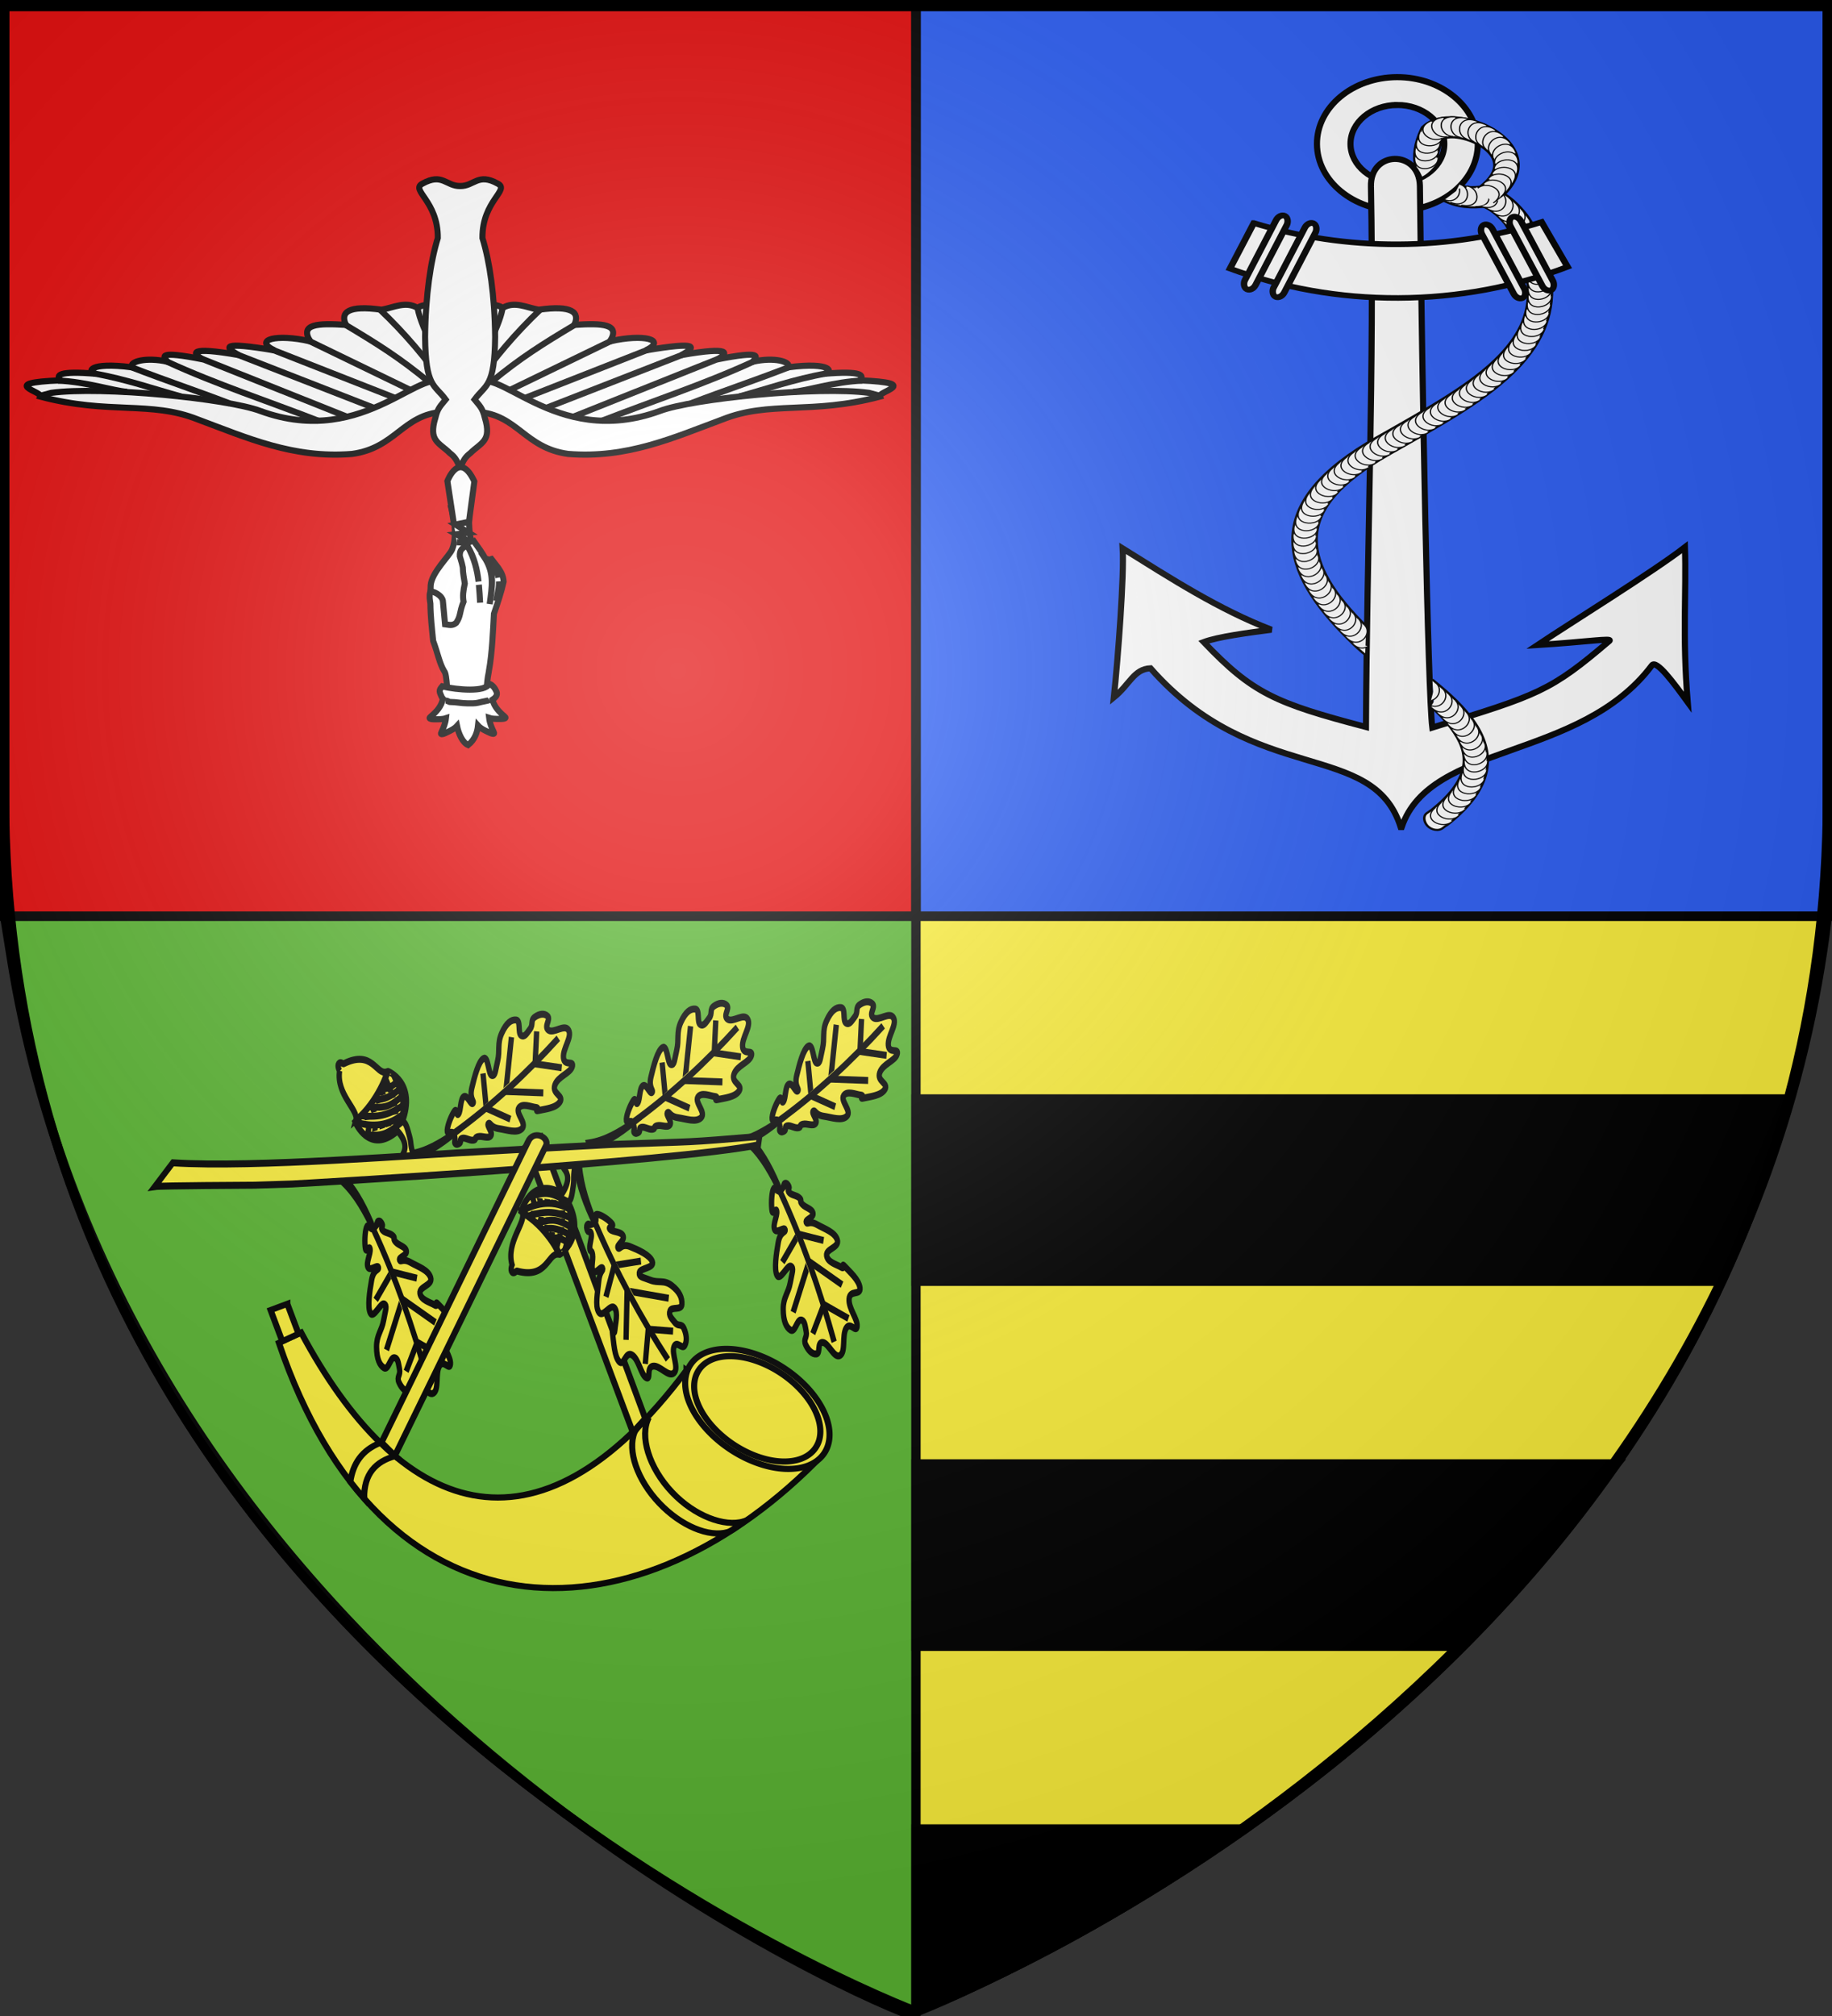 <?xml version="1.0" encoding="UTF-8" standalone="no"?>
<svg
   xmlns:dc="http://purl.org/dc/elements/1.1/"
   xmlns:cc="http://creativecommons.org/ns#"
   xmlns:rdf="http://www.w3.org/1999/02/22-rdf-syntax-ns#"
   xmlns:svg="http://www.w3.org/2000/svg"
   xmlns="http://www.w3.org/2000/svg"
   xmlns:xlink="http://www.w3.org/1999/xlink"
   xmlns:sodipodi="http://sodipodi.sourceforge.net/DTD/sodipodi-0.dtd"
   xmlns:inkscape="http://www.inkscape.org/namespaces/inkscape"
   height="660"
   width="600"
   version="1.0"
   id="svg2"
   sodipodi:version="0.32"
   inkscape:version="0.48.4 r9939"
   sodipodi:docname="blason_ville_fr_Saint-Rémy-en-Rollat(Allier).svg"
   inkscape:export-filename="/Users/olivier/Desktop/Blason Rouge/Blason_Vide_3D.png"
   inkscape:export-xdpi="144"
   inkscape:export-ydpi="144"
   inkscape:output_extension="org.inkscape.output.svg.inkscape">
  <rect width="100%" height="100%" fill="#333333" stroke="none"/>
  <sodipodi:namedview
     inkscape:window-height="993"
     inkscape:window-width="1680"
     inkscape:pageshadow="2"
     inkscape:pageopacity="1"
     guidetolerance="10.0"
     gridtolerance="10.0"
     objecttolerance="10.0"
     borderopacity="1.0"
     bordercolor="#666666"
     pagecolor="#ffffff"
     id="base"
     showgrid="false"
     height="660px"
     inkscape:zoom="1.1878788"
     inkscape:cx="300"
     inkscape:cy="330"
     inkscape:window-x="-4"
     inkscape:window-y="-4"
     inkscape:current-layer="layer8"
     inkscape:window-maximized="1" />
  <desc
     id="desc4">Flag of Canton of Valais (Wallis)</desc>
  <defs
     id="defs6">
    <inkscape:perspective
       sodipodi:type="inkscape:persp3d"
       inkscape:vp_x="0 : 330 : 1"
       inkscape:vp_y="0 : 1000 : 0"
       inkscape:vp_z="600 : 330 : 1"
       inkscape:persp3d-origin="300 : 220 : 1"
       id="perspective2491" />
    <linearGradient
       id="linearGradient2893">
      <stop
         style="stop-color:white;stop-opacity:0.314;"
         offset="0"
         id="stop2895" />
      <stop
         id="stop2897"
         offset="0.19"
         style="stop-color:white;stop-opacity:0.251;" />
      <stop
         style="stop-color:#6b6b6b;stop-opacity:0.125;"
         offset="0.6"
         id="stop2901" />
      <stop
         style="stop-color:black;stop-opacity:0.125;"
         offset="1"
         id="stop2899" />
    </linearGradient>
    <linearGradient
       id="linearGradient2885">
      <stop
         id="stop2887"
         offset="0"
         style="stop-color:white;stop-opacity:1;" />
      <stop
         style="stop-color:white;stop-opacity:1;"
         offset="0.229"
         id="stop2891" />
      <stop
         id="stop2889"
         offset="1"
         style="stop-color:black;stop-opacity:1;" />
    </linearGradient>
    <linearGradient
       id="linearGradient2955">
      <stop
         id="stop2867"
         offset="0"
         style="stop-color:#fd0000;stop-opacity:1;" />
      <stop
         style="stop-color:#e77275;stop-opacity:0.659;"
         offset="0.5"
         id="stop2873" />
      <stop
         style="stop-color:black;stop-opacity:0.323;"
         offset="1"
         id="stop2959" />
    </linearGradient>
    <radialGradient
       inkscape:collect="always"
       xlink:href="#linearGradient2955"
       id="radialGradient2961"
       cx="225.524"
       cy="218.901"
       fx="225.524"
       fy="218.901"
       r="300"
       gradientTransform="matrix(-4.167939e-4,2.183,-1.884,-3.599562e-4,615.597,-289.121)"
       gradientUnits="userSpaceOnUse" />
    <polygon
       id="star"
       transform="scale(53,53)"
       points="0,-1 0.588,0.809 -0.951,-0.309 0.951,-0.309 -0.588,0.809 0,-1 " />
    <clipPath
       id="clip">
      <path
         d="M 0,-200 L 0,600 L 300,600 L 300,-200 L 0,-200 z "
         id="path10" />
    </clipPath>
    <radialGradient
       inkscape:collect="always"
       xlink:href="#linearGradient2955"
       id="radialGradient1911"
       gradientUnits="userSpaceOnUse"
       gradientTransform="matrix(-4.167939e-4,2.183,-1.884,-3.599562e-4,615.597,-289.121)"
       cx="225.524"
       cy="218.901"
       fx="225.524"
       fy="218.901"
       r="300" />
    <radialGradient
       inkscape:collect="always"
       xlink:href="#linearGradient2955"
       id="radialGradient2865"
       gradientUnits="userSpaceOnUse"
       gradientTransform="matrix(0,1.749,-1.593,-1.049767e-7,551.788,-191.29)"
       cx="225.524"
       cy="218.901"
       fx="225.524"
       fy="218.901"
       r="300" />
    <radialGradient
       inkscape:collect="always"
       xlink:href="#linearGradient2955"
       id="radialGradient2871"
       gradientUnits="userSpaceOnUse"
       gradientTransform="matrix(0,1.386,-1.323,-5.741131e-8,-158.082,-109.541)"
       cx="225.524"
       cy="218.901"
       fx="225.524"
       fy="218.901"
       r="300" />
    <radialGradient
       inkscape:collect="always"
       xlink:href="#linearGradient2893"
       id="radialGradient3163"
       gradientUnits="userSpaceOnUse"
       gradientTransform="matrix(1.353,0,0,1.349,-77.629,-85.747)"
       cx="221.445"
       cy="226.331"
       fx="221.445"
       fy="226.331"
       r="300" />
    <inkscape:perspective
       sodipodi:type="inkscape:persp3d"
       inkscape:vp_x="0 : 526.18109 : 1"
       inkscape:vp_y="0 : 1000 : 0"
       inkscape:vp_z="744.09448 : 526.18109 : 1"
       inkscape:persp3d-origin="372.04724 : 350.78739 : 1"
       id="perspective2969-0" />
    <inkscape:perspective
       id="perspective37596"
       inkscape:persp3d-origin="0.5 : 0.33333333 : 1"
       inkscape:vp_z="1 : 0.5 : 1"
       inkscape:vp_y="0 : 1000 : 0"
       inkscape:vp_x="0 : 0.5 : 1"
       sodipodi:type="inkscape:persp3d" />
    <path
       inkscape:connector-curvature="0"
       style="fill:none;stroke:#000000;stroke-width:0.782px;stroke-linecap:butt;stroke-linejoin:miter;stroke-opacity:1"
       d="m 995.685,109.716 c 9.127,0.75 24.811,4.321 37.307,6.893 12.408,3.222 20.657,5.744 33.196,13.488 27.365,13.211 16.306,9.51 31.028,17.757 10.623,5.951 22.474,11.972 26.487,15.248"
       id="path37688-6"
       sodipodi:nodetypes="cccsc" />
    <path
       inkscape:connector-curvature="0"
       style="fill:none;stroke:#000000;stroke-width:0.782px;stroke-linecap:butt;stroke-linejoin:miter;stroke-opacity:1"
       d="m 995.685,109.716 c 9.127,0.75 24.811,4.321 37.307,6.893 12.408,3.222 20.657,5.744 33.196,13.488 27.365,13.211 16.306,9.51 31.028,17.757 10.623,5.951 22.474,11.972 26.487,15.248"
       id="path37688-61"
       sodipodi:nodetypes="cccsc" />
    <inkscape:perspective
       sodipodi:type="inkscape:persp3d"
       inkscape:vp_x="0 : 55.175243 : 1"
       inkscape:vp_y="0 : 1000 : 0"
       inkscape:vp_z="355.33783 : 55.175243 : 1"
       inkscape:persp3d-origin="177.66891 : 36.783496 : 1"
       id="perspective12189" />
    <linearGradient
       id="linearGradient2294">
      <stop
         style="stop-color:#ffffff;stop-opacity:1;"
         offset="0"
         id="stop2296" />
      <stop
         style="stop-color:#959595;stop-opacity:1;"
         offset="1"
         id="stop2298" />
    </linearGradient>
    <linearGradient
       id="linearGradient2275">
      <stop
         style="stop-color:#000000;stop-opacity:1;"
         offset="0"
         id="stop2277" />
      <stop
         style="stop-color:#fffcfc;stop-opacity:0;"
         offset="1"
         id="stop2279" />
    </linearGradient>
    <linearGradient
       id="linearGradient2265">
      <stop
         id="stop2267"
         offset="0"
         style="stop-color:#000000;stop-opacity:1;" />
      <stop
         style="stop-color:#7f7e7e;stop-opacity:0.498;"
         offset="0"
         id="stop2283" />
      <stop
         id="stop2269"
         offset="1"
         style="stop-color:#fffcfc;stop-opacity:0;" />
    </linearGradient>
    <linearGradient
       id="linearGradient2257">
      <stop
         style="stop-color:#000000;stop-opacity:1;"
         offset="0"
         id="stop2259" />
      <stop
         style="stop-color:#fffcfc;stop-opacity:0;"
         offset="1"
         id="stop2261" />
    </linearGradient>
    <inkscape:perspective
       id="perspective2969"
       inkscape:persp3d-origin="372.04724 : 350.78739 : 1"
       inkscape:vp_z="744.09448 : 526.18109 : 1"
       inkscape:vp_y="0 : 1000 : 0"
       inkscape:vp_x="0 : 526.18109 : 1"
       sodipodi:type="inkscape:persp3d" />
  </defs>
  <g
     inkscape:groupmode="layer"
     id="layer3"
     inkscape:label="Fond écu"
     style="display:inline"
     sodipodi:insensitive="true">
    <path
       id="path2855"
       style="fill:#e20909;fill-opacity:1;fill-rule:evenodd;stroke:#000000;stroke-width:3.002;stroke-miterlimit:4;stroke-opacity:1;stroke-dasharray:none"
       d="m 300,658.499 c 0,0 298.499,-112.436 298.499,-398.181 0,-285.745 0,-258.818 0,-258.818 l -596.998,0 0,258.818 C 1.501,546.063 300,658.499 300,658.499 z"
       sodipodi:nodetypes="cccccc"
       inkscape:connector-curvature="0" />
  </g>
  <g
     inkscape:groupmode="layer"
     id="layer5"
     inkscape:label="premier">
    <rect
       style="fill:#e20909;fill-opacity:1;fill-rule:evenodd;stroke:#000000;stroke-width:3.089;stroke-linecap:butt;stroke-linejoin:miter;stroke-miterlimit:4;stroke-opacity:1;stroke-dasharray:none;stroke-dashoffset:0;marker:none;visibility:visible;display:inline;overflow:visible;enable-background:accumulate"
       id="rect2614"
       width="298.411"
       height="298.411"
       x="1.544"
       y="1.544" />
    <g
       transform="matrix(-0.53,0,0,0.54,305.983,-208.879)"
       id="layer1-7"
       inkscape:label="Calque 1"
       style="fill:#ffffff;stroke:#000000;stroke-opacity:1;stroke-width:3.74;stroke-miterlimit:4;stroke-dasharray:none">
      <g
         transform="translate(2.703,94.255)"
         id="g16764"
         style="fill:#ffffff;stroke:#000000;stroke-opacity:1;stroke-width:3.74;stroke-miterlimit:4;stroke-dasharray:none" />
      <g
         transform="translate(-408.522,-569.805)"
         id="g5714"
         style="fill:#ffffff;stroke:#000000;stroke-opacity:1;stroke-width:3.74;stroke-miterlimit:4;stroke-dasharray:none">
        <g
           style="fill:#ffffff;stroke:#000000;stroke-width:3.397;stroke-miterlimit:4;stroke-opacity:1;stroke-dasharray:none;display:inline"
           id="g4030"
           transform="matrix(1.101,0,0,1.101,390.861,876.015)">
          <g
             id="g3997"
             style="fill:#ffffff;stroke:#000000;stroke-width:3.397;stroke-miterlimit:4;stroke-opacity:1;stroke-dasharray:none">
            <path
               sodipodi:nodetypes="ccccccccccccccccccc"
               id="path34088"
               d="m 272.553,300.003 c -22.649,1.485 -26.52,19.877 -51.039,23.164 -33.06,2.634 -59.047,-8.964 -86.578,-18.991 -26.498,-10.395 -49.887,-2.556 -88.268,-12.548 1.488,-2.831 -24.512,-7.537 11.155,-8.987 -2.549,-2.636 -1.55,-5.426 20.032,-3.601 -5.437,-0.955 -4.241,-6.621 20.032,-3.602 -1.573,-3.061 7.956,-5.768 20.032,-3.044 -2.432,-2.784 -6.082,-6.357 20.032,-1.282 -6.411,-3.236 -8.6,-7.372 20.032,-2.377 -8.231,-4.362 -10.526,-7.706 20.032,-2.578 -12.209,-5.82 1.059,-9.302 20.032,-4.99 -6.099,-9.655 4.204,-10.026 20.032,-9.07 -3.312,-6.924 1.155,-10.937 20.032,-8.338 6.704,-1.189 13.425,-4.853 20.032,-1.069 4.708,-2.568 10.787,-2.485 14.922,3.811 4.797,6.088 2.194,13.301 2.867,19.903 0.018,8.723 0.3,17.453 -1.125,26.132 0.307,2.601 -0.581,5.12 -2.249,7.466 z"
               style="fill:#ffffff;fill-opacity:1;fill-rule:evenodd;stroke:#000000;stroke-width:3.397;stroke-linecap:butt;stroke-linejoin:miter;stroke-miterlimit:4;stroke-opacity:1;stroke-dasharray:none"
               inkscape:connector-curvature="0" />
            <path
               sodipodi:nodetypes="cccc"
               id="path34090"
               d="m 275.314,285.63 c -12.865,-15.014 -45.517,35.378 -105.257,13.889 -18.172,-6.779 -88.852,-13.792 -117.412,-9.978 l -6.009,1.593"
               style="fill:#ffffff;fill-rule:evenodd;stroke:#000000;stroke-width:3.397;stroke-linecap:butt;stroke-linejoin:miter;stroke-miterlimit:4;stroke-opacity:1;stroke-dasharray:none"
               inkscape:connector-curvature="0" />
            <path
               sodipodi:nodetypes="cc"
               id="path34092"
               d="m 246.265,292.541 -69.57,-26.809"
               style="fill:#ffffff;fill-rule:evenodd;stroke:#000000;stroke-width:3.397;stroke-linecap:butt;stroke-linejoin:miter;stroke-miterlimit:4;stroke-opacity:1;stroke-dasharray:none"
               inkscape:connector-curvature="0" />
            <path
               sodipodi:nodetypes="cc"
               id="path34094"
               d="M 233.713,297.769 157.165,268.478"
               style="fill:#ffffff;fill-rule:evenodd;stroke:#000000;stroke-width:3.397;stroke-linecap:butt;stroke-linejoin:miter;stroke-miterlimit:4;stroke-opacity:1;stroke-dasharray:none"
               inkscape:connector-curvature="0" />
            <path
               sodipodi:nodetypes="cc"
               id="path34096"
               d="M 218.984,302.812 137.481,270.878"
               style="fill:#ffffff;fill-rule:evenodd;stroke:#000000;stroke-width:3.397;stroke-linecap:butt;stroke-linejoin:miter;stroke-miterlimit:4;stroke-opacity:1;stroke-dasharray:none"
               inkscape:connector-curvature="0" />
            <path
               sodipodi:nodetypes="cc"
               id="path34098"
               d="m 202.974,305.052 c -28.379,-10.871 -57.322,-20.097 -85.136,-32.614"
               style="fill:#ffffff;fill-rule:evenodd;stroke:#000000;stroke-width:3.397;stroke-linecap:butt;stroke-linejoin:miter;stroke-miterlimit:4;stroke-opacity:1;stroke-dasharray:none"
               inkscape:connector-curvature="0" />
            <path
               sodipodi:nodetypes="cc"
               id="path34100"
               d="m 152.763,295.345 c -19.34,-7.284 -34.499,-12.096 -55.483,-20.081"
               style="fill:#ffffff;fill-rule:evenodd;stroke:#000000;stroke-width:3.397;stroke-linecap:butt;stroke-linejoin:miter;stroke-miterlimit:4;stroke-opacity:1;stroke-dasharray:none"
               inkscape:connector-curvature="0" />
            <path
               sodipodi:nodetypes="cc"
               id="path34102"
               d="M 125.414,291.497 C 110.506,287.492 94.217,281.868 76.523,278.844"
               style="fill:#ffffff;fill-rule:evenodd;stroke:#000000;stroke-width:3.397;stroke-linecap:butt;stroke-linejoin:miter;stroke-miterlimit:4;stroke-opacity:1;stroke-dasharray:none"
               inkscape:connector-curvature="0" />
            <path
               sodipodi:nodetypes="cc"
               id="path34104"
               d="M 95.242,288.963 C 87.407,288.425 72.049,283.359 56.445,282.785"
               style="fill:#ffffff;fill-rule:evenodd;stroke:#000000;stroke-width:3.397;stroke-linecap:butt;stroke-linejoin:miter;stroke-miterlimit:4;stroke-opacity:1;stroke-dasharray:none"
               inkscape:connector-curvature="0" />
            <path
               sodipodi:nodetypes="cc"
               id="path34106"
               d="m 254.463,288.059 -56.821,-27.007"
               style="fill:#ffffff;fill-rule:evenodd;stroke:#000000;stroke-width:3.397;stroke-linecap:butt;stroke-linejoin:miter;stroke-miterlimit:4;stroke-opacity:1;stroke-dasharray:none"
               inkscape:connector-curvature="0" />
            <path
               sodipodi:nodetypes="cc"
               id="path34108"
               d="M 264.709,283.577 C 248.06,270.129 236.097,262.805 218.123,252.254"
               style="fill:#ffffff;fill-rule:evenodd;stroke:#000000;stroke-width:3.397;stroke-linecap:butt;stroke-linejoin:miter;stroke-miterlimit:4;stroke-opacity:1;stroke-dasharray:none"
               inkscape:connector-curvature="0" />
            <path
               sodipodi:nodetypes="cc"
               id="path34110"
               d="M 271.626,283.017 C 263.727,271.407 251.115,256.646 237.172,243.707"
               style="fill:#ffffff;fill-rule:evenodd;stroke:#000000;stroke-width:3.397;stroke-linecap:butt;stroke-linejoin:miter;stroke-miterlimit:4;stroke-opacity:1;stroke-dasharray:none"
               inkscape:connector-curvature="0" />
            <path
               sodipodi:nodetypes="cc"
               id="path34112"
               d="m 274.315,284.417 c -1.715,-11.298 -13.745,-29.224 -16,-41.471"
               style="fill:#ffffff;fill-rule:evenodd;stroke:#000000;stroke-width:3.397;stroke-linecap:butt;stroke-linejoin:miter;stroke-miterlimit:4;stroke-opacity:1;stroke-dasharray:none"
               inkscape:connector-curvature="0" />
            <path
               style="fill:#ffffff;fill-opacity:1;fill-rule:evenodd;stroke:#000000;stroke-width:3.397;stroke-linecap:butt;stroke-linejoin:miter;stroke-miterlimit:4;stroke-opacity:1;stroke-dasharray:none"
               d="m 291.773,300.003 c 22.649,1.485 26.52,19.877 51.039,23.164 33.06,2.634 59.047,-8.964 86.578,-18.991 26.498,-10.395 49.887,-2.556 88.268,-12.548 -1.488,-2.831 24.512,-7.537 -11.155,-8.987 2.549,-2.636 1.55,-5.426 -20.032,-3.601 5.437,-0.955 4.241,-6.621 -20.032,-3.602 1.573,-3.061 -7.956,-5.768 -20.032,-3.044 2.432,-2.784 6.082,-6.357 -20.032,-1.282 6.411,-3.236 8.6,-7.372 -20.032,-2.377 8.231,-4.362 10.526,-7.706 -20.032,-2.578 12.209,-5.82 -1.059,-9.302 -20.032,-4.99 6.099,-9.655 -4.204,-10.026 -20.032,-9.07 3.312,-6.924 -1.155,-10.937 -20.032,-8.338 -6.704,-1.189 -13.425,-4.853 -20.032,-1.069 -4.708,-2.568 -10.787,-2.485 -14.922,3.811 -4.797,6.088 -2.194,13.301 -2.867,19.903 -0.018,8.723 -0.3,17.453 1.125,26.132 -0.307,2.601 0.581,5.12 2.249,7.466 z"
               id="path34253"
               sodipodi:nodetypes="ccccccccccccccccccc"
               inkscape:connector-curvature="0" />
            <path
               style="fill:#ffffff;fill-rule:evenodd;stroke:#000000;stroke-width:3.397;stroke-linecap:butt;stroke-linejoin:miter;stroke-miterlimit:4;stroke-opacity:1;stroke-dasharray:none"
               d="m 289.011,285.63 c 12.865,-15.014 45.517,35.378 105.257,13.889 18.172,-6.779 88.852,-13.792 117.412,-9.978 l 6.009,1.593"
               id="path34255"
               sodipodi:nodetypes="cccc"
               inkscape:connector-curvature="0" />
            <path
               style="fill:#ffffff;fill-rule:evenodd;stroke:#000000;stroke-width:3.397;stroke-linecap:butt;stroke-linejoin:miter;stroke-miterlimit:4;stroke-opacity:1;stroke-dasharray:none"
               d="m 318.06,292.541 69.57,-26.809"
               id="path34257"
               sodipodi:nodetypes="cc"
               inkscape:connector-curvature="0" />
            <path
               style="fill:#ffffff;fill-rule:evenodd;stroke:#000000;stroke-width:3.397;stroke-linecap:butt;stroke-linejoin:miter;stroke-miterlimit:4;stroke-opacity:1;stroke-dasharray:none"
               d="m 330.612,297.769 76.549,-29.291"
               id="path34259"
               sodipodi:nodetypes="cc"
               inkscape:connector-curvature="0" />
            <path
               style="fill:#ffffff;fill-rule:evenodd;stroke:#000000;stroke-width:3.397;stroke-linecap:butt;stroke-linejoin:miter;stroke-miterlimit:4;stroke-opacity:1;stroke-dasharray:none"
               d="m 345.341,302.812 81.502,-31.933"
               id="path34261"
               sodipodi:nodetypes="cc"
               inkscape:connector-curvature="0" />
            <path
               style="fill:#ffffff;fill-rule:evenodd;stroke:#000000;stroke-width:3.397;stroke-linecap:butt;stroke-linejoin:miter;stroke-miterlimit:4;stroke-opacity:1;stroke-dasharray:none"
               d="m 361.351,305.052 c 28.379,-10.871 57.322,-20.097 85.136,-32.614"
               id="path34263"
               sodipodi:nodetypes="cc"
               inkscape:connector-curvature="0" />
            <path
               style="fill:#ffffff;fill-rule:evenodd;stroke:#000000;stroke-width:3.397;stroke-linecap:butt;stroke-linejoin:miter;stroke-miterlimit:4;stroke-opacity:1;stroke-dasharray:none"
               d="m 411.562,295.345 c 19.339,-7.284 34.499,-12.096 55.483,-20.081"
               id="path34265"
               sodipodi:nodetypes="cc"
               inkscape:connector-curvature="0" />
            <path
               style="fill:#ffffff;fill-rule:evenodd;stroke:#000000;stroke-width:3.397;stroke-linecap:butt;stroke-linejoin:miter;stroke-miterlimit:4;stroke-opacity:1;stroke-dasharray:none"
               d="m 438.911,291.497 c 14.908,-4.005 31.197,-9.629 48.892,-12.653"
               id="path34267"
               sodipodi:nodetypes="cc"
               inkscape:connector-curvature="0" />
            <path
               style="fill:#ffffff;fill-rule:evenodd;stroke:#000000;stroke-width:3.397;stroke-linecap:butt;stroke-linejoin:miter;stroke-miterlimit:4;stroke-opacity:1;stroke-dasharray:none"
               d="m 469.083,288.963 c 7.836,-0.538 23.194,-5.604 38.798,-6.179"
               id="path34269"
               sodipodi:nodetypes="cc"
               inkscape:connector-curvature="0" />
            <path
               style="fill:#ffffff;fill-rule:evenodd;stroke:#000000;stroke-width:3.397;stroke-linecap:butt;stroke-linejoin:miter;stroke-miterlimit:4;stroke-opacity:1;stroke-dasharray:none"
               d="m 309.862,288.059 56.821,-27.007"
               id="path34271"
               sodipodi:nodetypes="cc"
               inkscape:connector-curvature="0" />
            <path
               style="fill:#ffffff;fill-rule:evenodd;stroke:#000000;stroke-width:3.397;stroke-linecap:butt;stroke-linejoin:miter;stroke-miterlimit:4;stroke-opacity:1;stroke-dasharray:none"
               d="m 299.616,283.577 c 16.649,-13.448 28.612,-20.772 46.587,-31.323"
               id="path34273"
               sodipodi:nodetypes="cc"
               inkscape:connector-curvature="0" />
            <path
               style="fill:#ffffff;fill-rule:evenodd;stroke:#000000;stroke-width:3.397;stroke-linecap:butt;stroke-linejoin:miter;stroke-miterlimit:4;stroke-opacity:1;stroke-dasharray:none"
               d="m 292.7,283.017 c 7.898,-11.609 20.51,-26.371 34.454,-39.31"
               id="path34275"
               sodipodi:nodetypes="cc"
               inkscape:connector-curvature="0" />
            <path
               style="fill:#ffffff;fill-rule:evenodd;stroke:#000000;stroke-width:3.397;stroke-linecap:butt;stroke-linejoin:miter;stroke-miterlimit:4;stroke-opacity:1;stroke-dasharray:none"
               d="m 290.01,284.417 c 1.715,-11.298 13.745,-29.224 16,-41.471"
               id="path34277"
               sodipodi:nodetypes="cc"
               inkscape:connector-curvature="0" />
            <path
               id="rect34114"
               style="fill:#ffffff;fill-opacity:1;stroke:#000000;stroke-width:3.397;stroke-miterlimit:4;stroke-opacity:1;stroke-dasharray:none"
               d="m 282.163,175.649 c 7.872,0.122 9.957,-7.418 21.125,-1.326 7.032,3.548 -8.788,9.46 -8.598,29.954 4.038,12.849 6.878,31.573 7.133,54.464 -0.295,27.808 -5.265,26.064 -11.558,34.482 2.584,3.146 4.564,4.7 5.739,9.923 4.107,13.033 -2.124,13.748 -8.126,19.598 -2.618,1.963 -3.879,3.64 -5.714,8.48 -1.835,-4.841 -3.096,-6.517 -5.714,-8.48 -6.002,-5.849 -12.232,-6.564 -8.126,-19.598 1.175,-5.223 3.154,-6.777 5.739,-9.923 -6.293,-8.418 -11.263,-6.674 -11.558,-34.482 0.255,-22.891 3.095,-41.615 7.133,-54.464 0.189,-20.494 -15.631,-26.406 -8.598,-29.954 11.168,-6.091 13.253,1.448 21.125,1.326 z"
               sodipodi:nodetypes="ccccccccccccccc"
               inkscape:connector-curvature="0" />
          </g>
          <g
             id="g4026"
             style="fill:#ffffff;stroke:#000000;stroke-width:3.397;stroke-miterlimit:4;stroke-opacity:1;stroke-dasharray:none">
            <path
               style="fill:#ffffff;fill-opacity:1;fill-rule:nonzero;stroke:#000000;stroke-width:3.397;stroke-miterlimit:4;stroke-opacity:1;stroke-dasharray:none"
               d="m 276.846,352.933 c 0,0 1.545,13.881 -2.316,22.593 -1.408,3.176 -10.281,12.812 -11.024,19.746 -2.111,8.748 4.512,25.213 17.062,25.588 13.198,-0.518 18.874,-16.621 18.117,-25.396 -0.616,-7.144 -10.594,-16.188 -12.044,-19.733 -3.638,-8.897 0.376,-22.597 0.376,-22.597 z"
               id="path3898"
               sodipodi:nodetypes="csccsscc"
               inkscape:connector-curvature="0" />
            <path
               style="fill:#ffffff;stroke:#000000;stroke-width:3.397;stroke-linecap:butt;stroke-linejoin:miter;stroke-miterlimit:4;stroke-opacity:1;stroke-dasharray:none"
               d="m 285.689,361.443 3.62,-23.32 c 0,0 -6.722,-17.399 -15.145,0.2 l 3.036,22.21 7.571,1.547 -7.405,4.465 6.948,0.833 -8.8,4.898 8.508,-0.519"
               id="path4788"
               sodipodi:nodetypes="ccccccccc"
               inkscape:connector-curvature="0" />
          </g>
        </g>
        <g
           id="g5471"
           transform="matrix(0.243,0,0,0.243,640.924,1205.748)"
           style="fill:#ffffff;stroke:#000000;stroke-width:15.371;stroke-miterlimit:4;stroke-opacity:1;stroke-dasharray:none">
          <g
             id="g5708"
             transform="translate(257.502,-124.98)"
             style="fill:#ffffff;stroke:#000000;stroke-opacity:1;stroke-width:15.371;stroke-miterlimit:4;stroke-dasharray:none">
            <path
               style="fill:#ffffff;stroke:#000000;stroke-width:15.371;stroke-linecap:butt;stroke-linejoin:miter;stroke-miterlimit:4;stroke-opacity:1;stroke-dasharray:none;display:inline"
               d="m -81.255,774.313 c -8.46,-45.723 -10.348,-98.871 -12.861,-143.235 -9.594,-27.02 -18.604,-53.86 -24.678,-79.939 0.749,-15.19 7.121,-25.116 13.757,-34.78 l 17.07,-21.775 c 2.045,0.609 3.634,0.439 5.741,4.334 2.284,-4.559 6.756,-4.617 10.445,-5.651 -0.27,0.432 -0.522,0.868 -0.784,1.299 -24.217,36.424 -16.883,68.304 -10.751,112.369 -6.096,-44.043 -11.496,-75.817 10.751,-112.369 0.296,-0.445 0.567,-0.901 0.872,-1.347 -0.03,0.01 -0.059,0.04 -0.088,0.049 0.032,-0.052 0.052,-0.11 0.084,-0.162 5.071,-12.084 19.534,-29.941 29.306,-43.941 8.368,1.352 14.958,4.021 16.249,11.347 -0.461,0.802 -0.88,1.606 -1.327,2.406 -17.177,27.899 -24.046,57.93 -27.495,87.789 3.513,-28.559 10.525,-57.399 27.495,-87.789 0.458,-0.743 0.883,-1.509 1.356,-2.249 -0.01,-0.054 -0.021,-0.103 -0.029,-0.157 13.984,6.706 19.379,12.238 18.769,27.098 -1.549,6.154 -4.997,14.969 -7.579,27.675 -0.161,14.71 -3.514,29.944 -5.075,40.261 4.051,18.918 5.698,30.833 3.162,45.353 11.416,27.874 6.35,35.296 18.9,53.057 9.95,7.906 18.4,4.443 28.178,3.261 l 5.219,-55.579 c -0.229,-17.003 29.159,-29.474 32.072,-24.92 0.418,0.654 0.618,0.178 0.618,0.178 2.63,10.435 0.683,19.629 -0.672,29 -0.274,31.508 -3.921,62.127 -7.023,92.879 -11.329,29.333 -16.467,57.406 -28.011,75.394 -7.555,6.997 -9.105,66.387 -7.275,79.718 -23.433,12.923 -82.85,12.385 -103.04,-0.758 5.517,-25.829 -0.093,-63.617 -3.357,-78.817 z m -19.13,-175.502 c -1.562,-14.346 -6.117,-27.939 -6.58,-42.658 0.404,14.714 4.897,28.295 6.58,42.658 z m -6.56,-42.727 c -0.059,-1.943 -0.069,-3.918 0.031,-5.904 -0.108,1.984 -0.082,3.964 -0.031,5.904 z m 1.189,-15.202 c 0.414,-2.058 0.969,-4.14 1.622,-6.263 2.988,-9.717 8.642,-20.186 18.471,-31.784 -9.9,11.578 -15.512,22.041 -18.471,31.784 -0.645,2.123 -1.217,4.204 -1.622,6.263 z m 46.767,62.551 c 0.932,-14.614 1.661,-29.608 3.129,-44.728 -1.52,14.887 -2.274,29.735 -3.129,44.728 z"
               id="path2224"
               inkscape:connector-curvature="0"
               sodipodi:nodetypes="ccccccccccccccccccccccccccccccccccccccccccscscccc" />
            <g
               style="fill:#ffffff;stroke:#000000;stroke-width:15.371;stroke-miterlimit:4;stroke-opacity:1;stroke-dasharray:none"
               id="g4699"
               transform="translate(-2.013,-23.147)">
              <path
                 inkscape:connector-curvature="0"
                 sodipodi:nodetypes="csccsccsscccssccsccscc"
                 id="path17743"
                 d="m -80.031,828.806 c -8.203,2.751 -14.55,10.493 -18.497,19.521 -4.108,9.395 3.794,16.217 10.056,20.257 -3.941,17.04 -17.272,30.928 -30.415,41.505 -8.608,6.656 6.571,6.496 12.632,6.496 10.45,-2e-5 19.145,-0.107 26.38,-2.528 -1.374,12.081 -6.151,24.071 -11.483,34.593 -5.165,9.732 8.573,3.13 14.09,0.544 10.396,-4.872 18.85,-8.969 24.518,-15.072 0.403,-0.434 0.728,-0.771 1.117,-1.184 1.792,16.384 7.443,34.782 25.232,48.801 13.656,-5.799 24.011,-27.363 28.212,-47.745 0.316,0.336 0.575,0.61 0.9,0.96 5.668,6.104 14.153,10.168 24.549,15.04 5.517,2.586 19.255,9.22 14.09,-0.512 -5.323,-10.504 -10.1,-22.501 -11.483,-34.561 7.23,2.412 15.913,2.496 26.349,2.496 6.06,0 21.239,0.16 12.632,-6.496 C 54.833,899.642 40.611,884.574 37.781,865.96 c 1.48,-1.791 2.596,-3.377 3.135,-4.608 5.607,-12.822 8.009,-15.259 -1.428,-26.049 -38.017,8.82 -110.364,15.086 -119.519,-6.496 z"
                 style="fill:#ffffff;fill-opacity:1;fill-rule:evenodd;stroke:#000000;stroke-width:15.371;stroke-linecap:butt;stroke-linejoin:miter;stroke-miterlimit:4;stroke-opacity:1;stroke-dasharray:none" />
              <path
                 inkscape:connector-curvature="0"
                 id="path17760"
                 d="m -81.038,869.461 c 1.591,1.198 18.69,4.005 28.376,6.502 8.748,2.255 19.205,1.625 28.376,1.625 15.273,0 27.897,-3.251 42.563,-3.251 6.352,0 4.527,-3.251 12.611,-3.251"
                 style="fill:#ffffff;fill-rule:evenodd;stroke:#000000;stroke-width:15.371;stroke-linecap:butt;stroke-linejoin:miter;stroke-miterlimit:4;stroke-opacity:1;stroke-dasharray:none" />
            </g>
          </g>
        </g>
      </g>
    </g>
  </g>
  <g
     inkscape:groupmode="layer"
     id="layer6"
     inkscape:label="second">
    <rect
       style="fill:#2b5df2;fill-opacity:1;fill-rule:evenodd;stroke:#000000;stroke-width:3.089;stroke-linecap:butt;stroke-linejoin:miter;stroke-miterlimit:4;stroke-opacity:1;stroke-dasharray:none;stroke-dashoffset:0;marker:none;visibility:visible;display:inline;overflow:visible;enable-background:accumulate"
       id="rect2617"
       width="298.411"
       height="298.411"
       x="300.044"
       y="1.544" />
  </g>
  <g
     inkscape:groupmode="layer"
     id="layer7"
     inkscape:label="troisieme">
    <path
       style="fill:#5ab532;fill-opacity:1;fill-rule:evenodd;stroke:#000000;stroke-width:3.022;stroke-linecap:butt;stroke-linejoin:miter;stroke-miterlimit:4;stroke-opacity:1;stroke-dasharray:none;stroke-dashoffset:0;marker:none;visibility:visible;display:inline;overflow:visible;enable-background:accumulate"
       d="m 1.511,300.011 2.01,12.469 C 38.671,536.677 258.058,643.599 295.233,658.489 l 4.756,0 0,-358.478 z"
       id="rect3390"
       inkscape:connector-curvature="0"
       sodipodi:nodetypes="cccccc" />
    <path
       style="fill:#fcef3c;fill-opacity:1;fill-rule:evenodd;stroke:#000000;stroke-width:2;stroke-linecap:butt;stroke-linejoin:miter;stroke-miterlimit:4;stroke-opacity:1;stroke-dasharray:none"
       d="m 177.17,372.236 34.22,92.291 c 0.567,-1.09 -3.277,3.598 -4.121,4.403 l -35.011,-93.523 z"
       id="path9034"
       inkscape:connector-curvature="0"
       sodipodi:nodetypes="ccccc" />
    <path
       id="path6357"
       style="fill:#fcef3c;fill-opacity:1;fill-rule:evenodd;stroke:#000000;stroke-width:2;stroke-linecap:butt;stroke-linejoin:miter;stroke-miterlimit:4;stroke-opacity:1;stroke-dasharray:none"
       d="m 224.825,448.602 c -49.658,66.441 -94.611,46.76 -126.194,-12.339 l -7.291,3.365 c 33.423,98.774 114.85,99.669 175.55,39.26 l -42.065,-30.287 z"
       inkscape:connector-curvature="0" />
    <path
       id="path1900"
       style="fill:#fcef3c;fill-opacity:1;fill-rule:evenodd;stroke:#000000;stroke-width:2;stroke-linejoin:miter;stroke-miterlimit:4;stroke-opacity:1;stroke-dasharray:none"
       d="m 226.178,446.7 a 26.265,15.973 33.318 1 0 43.736,29.094 26.265,15.973 33.318 1 0 -43.736,-29.094 z"
       inkscape:connector-curvature="0" />
    <path
       id="path4561"
       style="fill:#fcef3c;fill-opacity:1;fill-rule:evenodd;stroke:#000000;stroke-width:2;stroke-linejoin:miter;stroke-miterlimit:4;stroke-opacity:1;stroke-dasharray:none"
       d="m 228.903,448.487 a 22.967,13.984 33.49 1 0 38.209,25.494 22.967,13.984 33.49 1 0 -38.209,-25.494 z"
       inkscape:connector-curvature="0" />
    <path
       id="path2789"
       style="fill:#fcef3c;fill-opacity:1;fill-rule:evenodd;stroke:#000000;stroke-width:2;stroke-linecap:butt;stroke-linejoin:miter;stroke-miterlimit:4;stroke-opacity:1;stroke-dasharray:none"
       d="m 212.494,464.038 c -3.115,6.046 -0.033,16.434 7.695,24.572 7.276,7.662 17.065,11.368 23.347,9.475 -0.324,0.448 -3.774,3.083 -5.186,3.494 -6.153,1.795 -15.329,-1.999 -22.43,-9.477 -7.248,-7.633 -10.514,-17.248 -8.089,-23.238 0.496,-1.225 3.806,-4.429 4.664,-4.827 z"
       inkscape:connector-curvature="0" />
    <path
       id="path8141"
       style="fill:#fcef3c;fill-opacity:1;fill-rule:evenodd;stroke:#000000;stroke-width:2;stroke-linecap:butt;stroke-linejoin:miter;stroke-miterlimit:4;stroke-opacity:1;stroke-dasharray:none"
       d="m 124.572,472.348 c 1.591,1.544 3.202,2.992 4.832,4.35 -6.281,1.726 -10.261,5.744 -10.132,13.879 -1.541,-1.748 -3.058,-3.575 -4.537,-5.488 0.858,-5.89 3.787,-10.375 9.837,-12.742 z"
       inkscape:connector-curvature="0" />
    <path
       id="rect11697"
       style="fill:#fcef3c;fill-opacity:1;fill-rule:evenodd;stroke:#000000;stroke-width:2;stroke-linejoin:miter;stroke-miterlimit:4;stroke-opacity:1;stroke-dasharray:none"
       d="m 94.096,426.855 3.681,9.797 -5.327,2.463 -3.828,-10.212 5.474,-2.048 z"
       inkscape:connector-curvature="0" />
    <g
       transform="matrix(0.301,0.393,-0.301,0.393,165.43,149.814)"
       style="fill:#fcef3c;display:inline;stroke:#000000;stroke-opacity:1;stroke-width:4.112;stroke-miterlimit:4;stroke-dasharray:none"
       id="g9905">
      <g
         transform="matrix(0.493,0.132,-0.132,0.493,-872.061,-435.833)"
         id="g2565"
         style="fill:#fcef3c;fill-opacity:1;stroke:#000000;stroke-width:8.051;stroke-miterlimit:4;stroke-opacity:1;stroke-dasharray:none">
        <path
           inkscape:connector-curvature="0"
           style="fill:#fcef3c;fill-opacity:1;fill-rule:evenodd;stroke:#000000;stroke-width:8.051;stroke-linecap:butt;stroke-linejoin:miter;stroke-miterlimit:4;stroke-opacity:1;stroke-dasharray:none"
           d="m 2513.489,841.281 c 3.136,0.783 3.571,3.651 5.791,2.812 2.22,-0.839 3.058,-3.062 3.091,-6.168 0.033,-3.107 -4.748,-1.461 -2.959,-6.259 1.789,-4.798 7.569,-7.601 10.115,-12.932 2.547,-5.332 -2.15,-2.022 0.071,-8.394 2.221,-6.372 10.113,-11.842 8.815,-17.095 -1.298,-5.253 -13.707,-0.273 -14.006,-3.917 -0.3,-3.643 5.225,-0.372 12.807,-10.657 7.582,-10.285 18.876,-20.965 17.52,-30.484 -1.357,-9.52 -20.293,-0.031 -22.946,-7.594 -2.654,-7.563 7.918,-16.372 12.332,-22.657 4.414,-6.285 2.197,6.207 5.325,-2.482 3.128,-8.689 10.532,-23.475 7.188,-32.274 -3.344,-8.8 -14.075,6.154 -20.563,-2.925 -6.488,-9.078 -0.174,-26.633 -5.388,-33.389 -5.214,-6.756 -5.717,10.422 -15.469,6.365 -9.752,-4.057 -13.864,-23.472 -23.539,-22.595 -9.676,0.877 -7.678,21.282 -15.164,26.104 -7.486,4.822 -8.894,-9.469 -14.781,-6.818 -5.886,2.651 -8.652,9.86 -8.765,17.423 -0.113,7.562 6.319,5.751 8.312,12.826 1.993,7.076 4.533,12.225 -0.341,15.477 -4.873,3.252 -14.947,-8.469 -19.152,-2.467 -4.206,6.002 -4.428,14.503 2.329,26.475 6.758,11.972 15.996,12.083 24.702,21.413 8.705,9.33 13.414,11.635 10.12,15.906 -3.294,4.271 -22.626,-7.139 -23.296,1.178 -0.67,8.317 11.402,22.168 20.617,32.091 9.214,9.923 15.563,3.681 16.241,7.603 0.677,3.922 -13.454,1.952 -13.532,8.084 -0.078,6.132 11.348,11.277 13.219,16.443 1.872,5.166 -7.659,-1.859 -5.733,4.221 1.926,6.08 8.366,16.507 13.437,20.099 5.071,3.592 3.446,-4.378 6.846,-5.731 3.4,-1.353 3.619,-0.464 6.755,0.319 z"
           id="path1899"
           sodipodi:nodetypes="csssssssssssssssssssssssssssssssssss" />
        <path
           inkscape:connector-curvature="0"
           style="fill:#fcef3c;fill-opacity:1;fill-rule:evenodd;stroke:#000000;stroke-width:8.051;stroke-linecap:butt;stroke-linejoin:miter;stroke-miterlimit:4;stroke-opacity:1;stroke-dasharray:none"
           d="m 2508.484,840.383 c -1.587,23.016 -2.778,45.238 -13.095,69.048 l 5.159,0.794 c 7.407,-22.487 8.862,-45.767 7.936,-69.841 z"
           id="path2546"
           sodipodi:nodetypes="cccc" />
        <g
           style="fill:#fcef3c;fill-opacity:1;stroke:#000000;stroke-width:8.051;stroke-miterlimit:4;stroke-opacity:1;stroke-dasharray:none"
           transform="translate(103.453,-29.87)"
           id="g2555">
          <path
             inkscape:connector-curvature="0"
             id="path2557"
             d="m 2351.927,739.097 50.12,38.693 29.613,-48.075"
             style="fill:#fcef3c;fill-opacity:1;fill-rule:evenodd;stroke:#000000;stroke-width:8.051;stroke-linecap:butt;stroke-linejoin:miter;stroke-miterlimit:4;stroke-opacity:1;stroke-dasharray:none" />
          <path
             inkscape:connector-curvature="0"
             id="path2559"
             d="m 2420.461,691.168 -23.927,32.46 -31.308,-20.748"
             style="fill:#fcef3c;fill-opacity:1;fill-rule:evenodd;stroke:#000000;stroke-width:8.051;stroke-linecap:butt;stroke-linejoin:miter;stroke-miterlimit:4;stroke-opacity:1;stroke-dasharray:none" />
          <path
             inkscape:connector-curvature="0"
             id="path2561"
             d="m 2433.079,787.849 -29.052,25.187 -37.27,-15.822"
             style="fill:#fcef3c;fill-opacity:1;fill-rule:evenodd;stroke:#000000;stroke-width:8.051;stroke-linecap:butt;stroke-linejoin:miter;stroke-miterlimit:4;stroke-opacity:1;stroke-dasharray:none" />
          <path
             inkscape:connector-curvature="0"
             style="fill:#fcef3c;fill-opacity:1;fill-rule:evenodd;stroke:#000000;stroke-width:8.051;stroke-linecap:butt;stroke-linejoin:miter;stroke-miterlimit:4;stroke-opacity:1;stroke-dasharray:none"
             d="m 2404.493,869.302 c 1.185,-64.564 -5.042,-129.349 -16.116,-190.717"
             id="path2563"
             sodipodi:nodetypes="cc" />
        </g>
      </g>
      <g
         style="fill:#fcef3c;fill-opacity:1;stroke:#000000;stroke-width:5.709;stroke-miterlimit:4;stroke-opacity:1;stroke-dasharray:none"
         id="g25530"
         transform="matrix(0.252,-0.675,0.675,0.252,104.906,372.576)"
         inkscape:transform-center-y="16.835876" />
      <g
         style="fill:#fcef3c;fill-opacity:1;stroke:#000000;stroke-width:6.577;stroke-miterlimit:4;stroke-opacity:1;stroke-dasharray:none"
         id="g25532"
         transform="matrix(0.156,-0.605,0.605,0.156,120.444,390.28)"
         inkscape:transform-center-x="23.570226"
         inkscape:transform-center-y="-11.223917" />
      <path
         inkscape:connector-curvature="0"
         style="fill:#fcef3c;fill-opacity:1;fill-rule:evenodd;stroke:#000000;stroke-width:4.112;stroke-linecap:butt;stroke-linejoin:miter;stroke-miterlimit:4;stroke-opacity:1;stroke-dasharray:none"
         d="m 221.97,338.997 c -5.133,25.56 -26.869,19.306 -26.869,19.306 0,0 3.84,-22.138 -3.154,-38.938 -0.014,-0.108 20.536,-10.95 28.739,13.18 1.561,-1.984 5.602,0.074 10.014,2.188 4.412,2.114 4.381,3.681 10.655,5.877 -13.172,16.958 1.541,-3.154 -19.386,-1.614 z"
         id="path25536"
         sodipodi:nodetypes="ccccscc" />
      <path
         inkscape:connector-curvature="0"
         style="fill:#fcef3c;stroke:#000000;stroke-width:4.112;stroke-linecap:butt;stroke-linejoin:miter;stroke-miterlimit:4;stroke-opacity:1;stroke-dasharray:none"
         d="m 193.025,323.549 c 13.884,3.892 18.952,6.107 28.142,16.633"
         id="path25538"
         sodipodi:nodetypes="cc" />
      <path
         inkscape:connector-curvature="0"
         sodipodi:nodetypes="cc"
         id="path25540"
         d="m 195.12,330.458 c 13.884,3.892 15.099,5.761 24.288,16.287"
         style="fill:#fcef3c;stroke:#000000;stroke-width:4.112;stroke-linecap:butt;stroke-linejoin:miter;stroke-miterlimit:4;stroke-opacity:1;stroke-dasharray:none" />
      <path
         inkscape:connector-curvature="0"
         style="fill:#fcef3c;stroke:#000000;stroke-width:4.112;stroke-linecap:butt;stroke-linejoin:miter;stroke-miterlimit:4;stroke-opacity:1;stroke-dasharray:none"
         d="m 195.871,335.978 c 13.884,3.892 11.62,4.658 20.809,15.183"
         id="path25542"
         sodipodi:nodetypes="cc" />
      <path
         inkscape:connector-curvature="0"
         sodipodi:nodetypes="cc"
         id="path25544"
         d="m 196.205,342.415 c 8.87,0.833 14.538,10.415 16.221,13.096"
         style="fill:#fcef3c;stroke:#000000;stroke-width:4.112;stroke-linecap:butt;stroke-linejoin:miter;stroke-miterlimit:4;stroke-opacity:1;stroke-dasharray:none" />
      <path
         inkscape:connector-curvature="0"
         style="fill:#fcef3c;stroke:#000000;stroke-width:4.112;stroke-linecap:butt;stroke-linejoin:miter;stroke-miterlimit:4;stroke-opacity:1;stroke-dasharray:none"
         d="m 195.973,349.044 c 9.21,2.125 10.113,5.798 11.508,8.917"
         id="path25546"
         sodipodi:nodetypes="cc" />
      <path
         inkscape:connector-curvature="0"
         sodipodi:nodetypes="cc"
         id="path25548"
         d="m 196.299,317.735 c 13.884,3.892 14.184,2.771 23.374,13.297"
         style="fill:#fcef3c;stroke:#000000;stroke-width:4.112;stroke-linecap:butt;stroke-linejoin:miter;stroke-miterlimit:4;stroke-opacity:1;stroke-dasharray:none" />
      <path
         inkscape:connector-curvature="0"
         style="fill:#fcef3c;stroke:#000000;stroke-width:4.112;stroke-linecap:butt;stroke-linejoin:miter;stroke-miterlimit:4;stroke-opacity:1;stroke-dasharray:none"
         d="m 218.246,327.39 c -2.738,14.557 -11.83,23.891 -22.829,30.77"
         id="path25550"
         sodipodi:nodetypes="cc" />
      <path
         inkscape:connector-curvature="0"
         sodipodi:nodetypes="cc"
         id="path25552"
         d="m 215.114,322.433 c -3.892,13.884 -8.426,20.561 -18.952,29.75"
         style="fill:#fcef3c;stroke:#000000;stroke-width:4.112;stroke-linecap:butt;stroke-linejoin:miter;stroke-miterlimit:4;stroke-opacity:1;stroke-dasharray:none" />
      <path
         inkscape:connector-curvature="0"
         style="fill:#fcef3c;stroke:#000000;stroke-width:4.112;stroke-linecap:butt;stroke-linejoin:miter;stroke-miterlimit:4;stroke-opacity:1;stroke-dasharray:none"
         d="m 210.709,319.022 c -3.182,13.952 -3.87,16.288 -14.397,25.477"
         id="path25554"
         sodipodi:nodetypes="cc" />
      <path
         inkscape:connector-curvature="0"
         sodipodi:nodetypes="cc"
         id="path25556"
         d="m 206.43,317.704 c -1.79,6.04 -2.826,15.027 -10.764,20.963"
         style="fill:#fcef3c;stroke:#000000;stroke-width:4.112;stroke-linecap:butt;stroke-linejoin:miter;stroke-miterlimit:4;stroke-opacity:1;stroke-dasharray:none" />
      <path
         inkscape:connector-curvature="0"
         style="fill:#fcef3c;stroke:#000000;stroke-width:4.112;stroke-linecap:butt;stroke-linejoin:miter;stroke-miterlimit:4;stroke-opacity:1;stroke-dasharray:none"
         d="m 201.253,317.175 c -0.326,5.06 -1.945,10.459 -6.09,13.123"
         id="path25558"
         sodipodi:nodetypes="cc" />
      <path
         inkscape:connector-curvature="0"
         style="fill:#fcef3c;fill-opacity:1;fill-rule:evenodd;stroke:#000000;stroke-width:4.112;stroke-linecap:butt;stroke-linejoin:miter;stroke-miterlimit:4;stroke-opacity:1;stroke-dasharray:none"
         d="m 165.36,345.474 c 0,0 -3.385,-0.532 -3.456,-2.47 -0.083,-2.253 2.767,-2.004 2.865,-3.007 9.563,-21.272 22.284,-12.73 26.498,-19.493 0.999,-1.604 7.74,17.858 3.564,36.641 -2.719,-5.846 -21.468,0.081 -29.471,-11.671 z"
         id="path25560"
         sodipodi:nodetypes="cccccc" />
      <path
         inkscape:connector-curvature="0"
         sodipodi:nodetypes="cc"
         id="path25562"
         d="m 220.535,333.059 c -3.182,13.952 -4.784,16.528 -15.31,25.717"
         style="fill:#fcef3c;stroke:#000000;stroke-width:4.112;stroke-linecap:butt;stroke-linejoin:miter;stroke-miterlimit:4;stroke-opacity:1;stroke-dasharray:none" />
      <g
         transform="matrix(-0.132,0.493,-0.493,-0.132,1112.906,-855.765)"
         id="g22370"
         style="fill:#fcef3c;fill-opacity:1;stroke:#000000;stroke-width:8.051;stroke-miterlimit:4;stroke-opacity:1;stroke-dasharray:none">
        <path
           inkscape:connector-curvature="0"
           style="fill:#fcef3c;fill-opacity:1;fill-rule:evenodd;stroke:#000000;stroke-width:8.051;stroke-linecap:butt;stroke-linejoin:miter;stroke-miterlimit:4;stroke-opacity:1;stroke-dasharray:none"
           d="m 2513.489,841.281 c 3.136,0.783 3.571,3.651 5.791,2.812 2.22,-0.839 3.058,-3.062 3.091,-6.168 0.033,-3.107 -4.748,-1.461 -2.959,-6.259 1.789,-4.798 7.569,-7.601 10.115,-12.932 2.547,-5.332 -2.15,-2.022 0.071,-8.394 2.221,-6.372 10.113,-11.842 8.815,-17.095 -1.298,-5.253 -13.707,-0.273 -14.006,-3.917 -0.3,-3.643 5.225,-0.372 12.807,-10.657 7.582,-10.285 18.876,-20.965 17.52,-30.484 -1.357,-9.52 -20.293,-0.031 -22.946,-7.594 -2.654,-7.563 7.918,-16.372 12.332,-22.657 4.414,-6.285 2.197,6.207 5.325,-2.482 3.128,-8.689 10.532,-23.475 7.188,-32.274 -3.344,-8.8 -14.075,6.154 -20.563,-2.925 -6.488,-9.078 -0.174,-26.633 -5.388,-33.389 -5.214,-6.756 -5.717,10.422 -15.469,6.365 -9.752,-4.057 -13.864,-23.472 -23.539,-22.595 -9.676,0.877 -7.678,21.282 -15.164,26.104 -7.486,4.822 -8.894,-9.469 -14.781,-6.818 -5.886,2.651 -8.652,9.86 -8.765,17.423 -0.113,7.562 6.319,5.751 8.312,12.826 1.993,7.076 4.533,12.225 -0.341,15.477 -4.873,3.252 -14.947,-8.469 -19.152,-2.467 -4.206,6.002 -4.428,14.503 2.329,26.475 6.758,11.972 15.996,12.083 24.702,21.413 8.705,9.33 13.414,11.635 10.12,15.906 -3.294,4.271 -22.626,-7.139 -23.296,1.178 -0.67,8.317 11.402,22.168 20.617,32.091 9.214,9.923 15.563,3.681 16.241,7.603 0.677,3.922 -13.454,1.952 -13.532,8.084 -0.078,6.132 11.348,11.277 13.219,16.443 1.872,5.166 -7.659,-1.859 -5.733,4.221 1.926,6.08 8.366,16.507 13.437,20.099 5.071,3.592 3.446,-4.378 6.846,-5.731 3.4,-1.353 3.619,-0.464 6.755,0.319 z"
           id="path22372"
           sodipodi:nodetypes="csssssssssssssssssssssssssssssssssss" />
        <path
           inkscape:connector-curvature="0"
           style="fill:#fcef3c;fill-opacity:1;fill-rule:evenodd;stroke:#000000;stroke-width:8.051;stroke-linecap:butt;stroke-linejoin:miter;stroke-miterlimit:4;stroke-opacity:1;stroke-dasharray:none"
           d="m 2508.484,840.383 c -1.587,23.016 -2.778,45.238 -13.095,69.048 l 5.159,0.794 c 7.407,-22.487 8.862,-45.767 7.936,-69.841 z"
           id="path22374"
           sodipodi:nodetypes="cccc" />
        <g
           style="fill:#fcef3c;fill-opacity:1;stroke:#000000;stroke-width:8.051;stroke-miterlimit:4;stroke-opacity:1;stroke-dasharray:none"
           transform="translate(103.453,-29.87)"
           id="g22376">
          <path
             inkscape:connector-curvature="0"
             id="path22378"
             d="m 2351.927,739.097 50.12,38.693 29.613,-48.075"
             style="fill:#fcef3c;fill-opacity:1;fill-rule:evenodd;stroke:#000000;stroke-width:8.051;stroke-linecap:butt;stroke-linejoin:miter;stroke-miterlimit:4;stroke-opacity:1;stroke-dasharray:none" />
          <path
             inkscape:connector-curvature="0"
             id="path22380"
             d="m 2420.461,691.168 -23.927,32.46 -31.308,-20.748"
             style="fill:#fcef3c;fill-opacity:1;fill-rule:evenodd;stroke:#000000;stroke-width:8.051;stroke-linecap:butt;stroke-linejoin:miter;stroke-miterlimit:4;stroke-opacity:1;stroke-dasharray:none" />
          <path
             inkscape:connector-curvature="0"
             id="path22382"
             d="m 2433.079,787.849 -29.052,25.187 -37.27,-15.822"
             style="fill:#fcef3c;fill-opacity:1;fill-rule:evenodd;stroke:#000000;stroke-width:8.051;stroke-linecap:butt;stroke-linejoin:miter;stroke-miterlimit:4;stroke-opacity:1;stroke-dasharray:none" />
          <path
             inkscape:connector-curvature="0"
             style="fill:#fcef3c;fill-opacity:1;fill-rule:evenodd;stroke:#000000;stroke-width:8.051;stroke-linecap:butt;stroke-linejoin:miter;stroke-miterlimit:4;stroke-opacity:1;stroke-dasharray:none"
             d="m 2404.493,869.302 c 1.185,-64.564 -5.042,-129.349 -16.116,-190.717"
             id="path22384"
             sodipodi:nodetypes="cc" />
        </g>
      </g>
      <g
         transform="matrix(0.493,0.132,-0.132,0.493,-779.167,-537.835)"
         id="g22338"
         style="fill:#fcef3c;fill-opacity:1;stroke:#000000;stroke-width:8.051;stroke-miterlimit:4;stroke-opacity:1;stroke-dasharray:none">
        <path
           inkscape:connector-curvature="0"
           style="fill:#fcef3c;fill-opacity:1;fill-rule:evenodd;stroke:#000000;stroke-width:8.051;stroke-linecap:butt;stroke-linejoin:miter;stroke-miterlimit:4;stroke-opacity:1;stroke-dasharray:none"
           d="m 2513.489,841.281 c 3.136,0.783 3.571,3.651 5.791,2.812 2.22,-0.839 3.058,-3.062 3.091,-6.168 0.033,-3.107 -4.748,-1.461 -2.959,-6.259 1.789,-4.798 7.569,-7.601 10.115,-12.932 2.547,-5.332 -2.15,-2.022 0.071,-8.394 2.221,-6.372 10.113,-11.842 8.815,-17.095 -1.298,-5.253 -13.707,-0.273 -14.006,-3.917 -0.3,-3.643 5.225,-0.372 12.807,-10.657 7.582,-10.285 18.876,-20.965 17.52,-30.484 -1.357,-9.52 -20.293,-0.031 -22.946,-7.594 -2.654,-7.563 7.918,-16.372 12.332,-22.657 4.414,-6.285 2.197,6.207 5.325,-2.482 3.128,-8.689 10.532,-23.475 7.188,-32.274 -3.344,-8.8 -14.075,6.154 -20.563,-2.925 -6.488,-9.078 -0.174,-26.633 -5.388,-33.389 -5.214,-6.756 -5.717,10.422 -15.469,6.365 -9.752,-4.057 -13.864,-23.472 -23.539,-22.595 -9.676,0.877 -7.678,21.282 -15.164,26.104 -7.486,4.822 -8.894,-9.469 -14.781,-6.818 -5.886,2.651 -8.652,9.86 -8.765,17.423 -0.113,7.562 6.319,5.751 8.312,12.826 1.993,7.076 4.533,12.225 -0.341,15.477 -4.873,3.252 -14.947,-8.469 -19.152,-2.467 -4.206,6.002 -4.428,14.503 2.329,26.475 6.758,11.972 15.996,12.083 24.702,21.413 8.705,9.33 13.414,11.635 10.12,15.906 -3.294,4.271 -22.626,-7.139 -23.296,1.178 -0.67,8.317 11.402,22.168 20.617,32.091 9.214,9.923 15.563,3.681 16.241,7.603 0.677,3.922 -13.454,1.952 -13.532,8.084 -0.078,6.132 11.348,11.277 13.219,16.443 1.872,5.166 -7.659,-1.859 -5.733,4.221 1.926,6.08 8.366,16.507 13.437,20.099 5.071,3.592 3.446,-4.378 6.846,-5.731 3.4,-1.353 3.619,-0.464 6.755,0.319 z"
           id="path22340"
           sodipodi:nodetypes="csssssssssssssssssssssssssssssssssss" />
        <path
           inkscape:connector-curvature="0"
           style="fill:#fcef3c;fill-opacity:1;fill-rule:evenodd;stroke:#000000;stroke-width:8.051;stroke-linecap:butt;stroke-linejoin:miter;stroke-miterlimit:4;stroke-opacity:1;stroke-dasharray:none"
           d="m 2508.484,840.383 c -1.587,23.016 -2.778,45.238 -13.095,69.048 l 5.159,0.794 c 7.407,-22.487 8.862,-45.767 7.936,-69.841 z"
           id="path22342"
           sodipodi:nodetypes="cccc" />
        <g
           style="fill:#fcef3c;fill-opacity:1;stroke:#000000;stroke-width:8.051;stroke-miterlimit:4;stroke-opacity:1;stroke-dasharray:none"
           transform="translate(103.453,-29.87)"
           id="g22344">
          <path
             inkscape:connector-curvature="0"
             id="path22346"
             d="m 2351.927,739.097 50.12,38.693 29.613,-48.075"
             style="fill:#fcef3c;fill-opacity:1;fill-rule:evenodd;stroke:#000000;stroke-width:8.051;stroke-linecap:butt;stroke-linejoin:miter;stroke-miterlimit:4;stroke-opacity:1;stroke-dasharray:none" />
          <path
             inkscape:connector-curvature="0"
             id="path22348"
             d="m 2420.461,691.168 -23.927,32.46 -31.308,-20.748"
             style="fill:#fcef3c;fill-opacity:1;fill-rule:evenodd;stroke:#000000;stroke-width:8.051;stroke-linecap:butt;stroke-linejoin:miter;stroke-miterlimit:4;stroke-opacity:1;stroke-dasharray:none" />
          <path
             inkscape:connector-curvature="0"
             id="path22350"
             d="m 2433.079,787.849 -29.052,25.187 -37.27,-15.822"
             style="fill:#fcef3c;fill-opacity:1;fill-rule:evenodd;stroke:#000000;stroke-width:8.051;stroke-linecap:butt;stroke-linejoin:miter;stroke-miterlimit:4;stroke-opacity:1;stroke-dasharray:none" />
          <path
             inkscape:connector-curvature="0"
             style="fill:#fcef3c;fill-opacity:1;fill-rule:evenodd;stroke:#000000;stroke-width:8.051;stroke-linecap:butt;stroke-linejoin:miter;stroke-miterlimit:4;stroke-opacity:1;stroke-dasharray:none"
             d="m 2404.493,869.302 c 1.185,-64.564 -5.042,-129.349 -16.116,-190.717"
             id="path22352"
             sodipodi:nodetypes="cc" />
        </g>
      </g>
      <g
         transform="matrix(0.493,0.132,-0.132,0.493,-700.486,-617.737)"
         id="g22354"
         style="fill:#fcef3c;fill-opacity:1;stroke:#000000;stroke-width:8.051;stroke-miterlimit:4;stroke-opacity:1;stroke-dasharray:none">
        <path
           inkscape:connector-curvature="0"
           style="fill:#fcef3c;fill-opacity:1;fill-rule:evenodd;stroke:#000000;stroke-width:8.051;stroke-linecap:butt;stroke-linejoin:miter;stroke-miterlimit:4;stroke-opacity:1;stroke-dasharray:none"
           d="m 2513.489,841.281 c 3.136,0.783 3.571,3.651 5.791,2.812 2.22,-0.839 3.058,-3.062 3.091,-6.168 0.033,-3.107 -4.748,-1.461 -2.959,-6.259 1.789,-4.798 7.569,-7.601 10.115,-12.932 2.547,-5.332 -2.15,-2.022 0.071,-8.394 2.221,-6.372 10.113,-11.842 8.815,-17.095 -1.298,-5.253 -13.707,-0.273 -14.006,-3.917 -0.3,-3.643 5.225,-0.372 12.807,-10.657 7.582,-10.285 18.876,-20.965 17.52,-30.484 -1.357,-9.52 -20.293,-0.031 -22.946,-7.594 -2.654,-7.563 7.918,-16.372 12.332,-22.657 4.414,-6.285 2.197,6.207 5.325,-2.482 3.128,-8.689 10.532,-23.475 7.188,-32.274 -3.344,-8.8 -14.075,6.154 -20.563,-2.925 -6.488,-9.078 -0.174,-26.633 -5.388,-33.389 -5.214,-6.756 -5.717,10.422 -15.469,6.365 -9.752,-4.057 -13.864,-23.472 -23.539,-22.595 -9.676,0.877 -7.678,21.282 -15.164,26.104 -7.486,4.822 -8.894,-9.469 -14.781,-6.818 -5.886,2.651 -8.652,9.86 -8.765,17.423 -0.113,7.562 6.319,5.751 8.312,12.826 1.993,7.076 4.533,12.225 -0.341,15.477 -4.873,3.252 -14.947,-8.469 -19.152,-2.467 -4.206,6.002 -4.428,14.503 2.329,26.475 6.758,11.972 15.996,12.083 24.702,21.413 8.705,9.33 13.414,11.635 10.12,15.906 -3.294,4.271 -22.626,-7.139 -23.296,1.178 -0.67,8.317 11.402,22.168 20.617,32.091 9.214,9.923 15.563,3.681 16.241,7.603 0.677,3.922 -13.454,1.952 -13.532,8.084 -0.078,6.132 11.348,11.277 13.219,16.443 1.872,5.166 -7.659,-1.859 -5.733,4.221 1.926,6.08 8.366,16.507 13.437,20.099 5.071,3.592 3.446,-4.378 6.846,-5.731 3.4,-1.353 3.619,-0.464 6.755,0.319 z"
           id="path22356"
           sodipodi:nodetypes="csssssssssssssssssssssssssssssssssss" />
        <path
           inkscape:connector-curvature="0"
           style="fill:#fcef3c;fill-opacity:1;fill-rule:evenodd;stroke:#000000;stroke-width:8.051;stroke-linecap:butt;stroke-linejoin:miter;stroke-miterlimit:4;stroke-opacity:1;stroke-dasharray:none"
           d="m 2508.484,840.383 c -1.587,23.016 -2.778,45.238 -13.095,69.048 l 5.159,0.794 c 7.407,-22.487 8.862,-45.767 7.936,-69.841 z"
           id="path22358"
           sodipodi:nodetypes="cccc" />
        <g
           style="fill:#fcef3c;fill-opacity:1;stroke:#000000;stroke-width:8.051;stroke-miterlimit:4;stroke-opacity:1;stroke-dasharray:none"
           transform="translate(103.453,-29.87)"
           id="g22360">
          <path
             inkscape:connector-curvature="0"
             id="path22362"
             d="m 2351.927,739.097 50.12,38.693 29.613,-48.075"
             style="fill:#fcef3c;fill-opacity:1;fill-rule:evenodd;stroke:#000000;stroke-width:8.051;stroke-linecap:butt;stroke-linejoin:miter;stroke-miterlimit:4;stroke-opacity:1;stroke-dasharray:none" />
          <path
             inkscape:connector-curvature="0"
             id="path22364"
             d="m 2420.461,691.168 -23.927,32.46 -31.308,-20.748"
             style="fill:#fcef3c;fill-opacity:1;fill-rule:evenodd;stroke:#000000;stroke-width:8.051;stroke-linecap:butt;stroke-linejoin:miter;stroke-miterlimit:4;stroke-opacity:1;stroke-dasharray:none" />
          <path
             inkscape:connector-curvature="0"
             id="path22366"
             d="m 2433.079,787.849 -29.052,25.187 -37.27,-15.822"
             style="fill:#fcef3c;fill-opacity:1;fill-rule:evenodd;stroke:#000000;stroke-width:8.051;stroke-linecap:butt;stroke-linejoin:miter;stroke-miterlimit:4;stroke-opacity:1;stroke-dasharray:none" />
          <path
             inkscape:connector-curvature="0"
             style="fill:#fcef3c;fill-opacity:1;fill-rule:evenodd;stroke:#000000;stroke-width:8.051;stroke-linecap:butt;stroke-linejoin:miter;stroke-miterlimit:4;stroke-opacity:1;stroke-dasharray:none"
             d="m 2404.493,869.302 c 1.185,-64.564 -5.042,-129.349 -16.116,-190.717"
             id="path22368"
             sodipodi:nodetypes="cc" />
        </g>
      </g>
      <g
         transform="matrix(0.132,-0.493,-0.493,-0.132,332.671,1740.321)"
         id="g22386"
         style="fill:#fcef3c;fill-opacity:1;stroke:#000000;stroke-width:8.051;stroke-miterlimit:4;stroke-opacity:1;stroke-dasharray:none">
        <path
           inkscape:connector-curvature="0"
           style="fill:#fcef3c;fill-opacity:1;fill-rule:evenodd;stroke:#000000;stroke-width:8.051;stroke-linecap:butt;stroke-linejoin:miter;stroke-miterlimit:4;stroke-opacity:1;stroke-dasharray:none"
           d="m 2513.489,841.281 c 3.136,0.783 3.571,3.651 5.791,2.812 2.22,-0.839 3.058,-3.062 3.091,-6.168 0.033,-3.107 -4.748,-1.461 -2.959,-6.259 1.789,-4.798 7.569,-7.601 10.115,-12.932 2.547,-5.332 -2.15,-2.022 0.071,-8.394 2.221,-6.372 10.113,-11.842 8.815,-17.095 -1.298,-5.253 -13.707,-0.273 -14.006,-3.917 -0.3,-3.643 5.225,-0.372 12.807,-10.657 7.582,-10.285 18.876,-20.965 17.52,-30.484 -1.357,-9.52 -20.293,-0.031 -22.946,-7.594 -2.654,-7.563 7.918,-16.372 12.332,-22.657 4.414,-6.285 2.197,6.207 5.325,-2.482 3.128,-8.689 10.532,-23.475 7.188,-32.274 -3.344,-8.8 -14.075,6.154 -20.563,-2.925 -6.488,-9.078 -0.174,-26.633 -5.388,-33.389 -5.214,-6.756 -5.717,10.422 -15.469,6.365 -9.752,-4.057 -13.864,-23.472 -23.539,-22.595 -9.676,0.877 -7.678,21.282 -15.164,26.104 -7.486,4.822 -8.894,-9.469 -14.781,-6.818 -5.886,2.651 -8.652,9.86 -8.765,17.423 -0.113,7.562 6.319,5.751 8.312,12.826 1.993,7.076 4.533,12.225 -0.341,15.477 -4.873,3.252 -14.947,-8.469 -19.152,-2.467 -4.206,6.002 -4.428,14.503 2.329,26.475 6.758,11.972 15.996,12.083 24.702,21.413 8.705,9.33 13.414,11.635 10.12,15.906 -3.294,4.271 -22.626,-7.139 -23.296,1.178 -0.67,8.317 11.402,22.168 20.617,32.091 9.214,9.923 15.563,3.681 16.241,7.603 0.677,3.922 -13.454,1.952 -13.532,8.084 -0.078,6.132 11.348,11.277 13.219,16.443 1.872,5.166 -7.659,-1.859 -5.733,4.221 1.926,6.08 8.366,16.507 13.437,20.099 5.071,3.592 3.446,-4.378 6.846,-5.731 3.4,-1.353 3.619,-0.464 6.755,0.319 z"
           id="path22388"
           sodipodi:nodetypes="csssssssssssssssssssssssssssssssssss" />
        <path
           inkscape:connector-curvature="0"
           style="fill:#fcef3c;fill-opacity:1;fill-rule:evenodd;stroke:#000000;stroke-width:8.051;stroke-linecap:butt;stroke-linejoin:miter;stroke-miterlimit:4;stroke-opacity:1;stroke-dasharray:none"
           d="m 2508.484,840.383 c -1.587,23.016 -2.778,45.238 -13.095,69.048 l 5.159,0.794 c 7.407,-22.487 8.862,-45.767 7.936,-69.841 z"
           id="path22390"
           sodipodi:nodetypes="cccc" />
        <g
           style="fill:#fcef3c;fill-opacity:1;stroke:#000000;stroke-width:8.051;stroke-miterlimit:4;stroke-opacity:1;stroke-dasharray:none"
           transform="translate(103.453,-29.87)"
           id="g22392">
          <path
             inkscape:connector-curvature="0"
             id="path22394"
             d="m 2351.927,739.097 50.12,38.693 29.613,-48.075"
             style="fill:#fcef3c;fill-opacity:1;fill-rule:evenodd;stroke:#000000;stroke-width:8.051;stroke-linecap:butt;stroke-linejoin:miter;stroke-miterlimit:4;stroke-opacity:1;stroke-dasharray:none" />
          <path
             inkscape:connector-curvature="0"
             id="path22396"
             d="m 2420.461,691.168 -23.927,32.46 -31.308,-20.748"
             style="fill:#fcef3c;fill-opacity:1;fill-rule:evenodd;stroke:#000000;stroke-width:8.051;stroke-linecap:butt;stroke-linejoin:miter;stroke-miterlimit:4;stroke-opacity:1;stroke-dasharray:none" />
          <path
             inkscape:connector-curvature="0"
             id="path22398"
             d="m 2433.079,787.849 -29.052,25.187 -37.27,-15.822"
             style="fill:#fcef3c;fill-opacity:1;fill-rule:evenodd;stroke:#000000;stroke-width:8.051;stroke-linecap:butt;stroke-linejoin:miter;stroke-miterlimit:4;stroke-opacity:1;stroke-dasharray:none" />
          <path
             inkscape:connector-curvature="0"
             style="fill:#fcef3c;fill-opacity:1;fill-rule:evenodd;stroke:#000000;stroke-width:8.051;stroke-linecap:butt;stroke-linejoin:miter;stroke-miterlimit:4;stroke-opacity:1;stroke-dasharray:none"
             d="m 2404.493,869.302 c 1.185,-64.564 -5.042,-129.349 -16.116,-190.717"
             id="path22400"
             sodipodi:nodetypes="cc" />
        </g>
      </g>
      <g
         style="fill:#fcef3c;fill-opacity:1;stroke:#000000;stroke-width:5.709;stroke-miterlimit:4;stroke-opacity:1;stroke-dasharray:none"
         id="g22404"
         transform="matrix(0.627,-0.354,-0.354,-0.627,322.689,396.405)"
         inkscape:transform-center-y="16.835876" />
      <g
         style="fill:#fcef3c;fill-opacity:1;stroke:#000000;stroke-width:6.577;stroke-miterlimit:4;stroke-opacity:1;stroke-dasharray:none"
         id="g22406"
         transform="matrix(0.573,-0.249,-0.249,-0.573,302.772,383.829)"
         inkscape:transform-center-x="23.570226"
         inkscape:transform-center-y="-11.223917" />
      <path
         inkscape:connector-curvature="0"
         style="fill:#fcef3c;fill-opacity:1;fill-rule:evenodd;stroke:#000000;stroke-width:4.112;stroke-linecap:butt;stroke-linejoin:miter;stroke-miterlimit:4;stroke-opacity:1;stroke-dasharray:none"
         d="m 337.543,275.533 c -24.444,9.069 -14.866,29.557 -14.866,29.557 0,0 21.266,-7.255 38.953,-2.976 0.109,-0.003 7.603,-21.996 -17.514,-26.323 1.715,-1.852 -0.949,-5.521 -3.728,-9.548 -2.778,-4.027 -4.321,-3.751 -7.472,-9.604 -14.689,15.663 2.874,-2.015 4.626,18.894 z"
         id="path22410"
         sodipodi:nodetypes="ccccscc" />
      <path
         inkscape:connector-curvature="0"
         style="fill:#fcef3c;stroke:#000000;stroke-width:4.112;stroke-linecap:butt;stroke-linejoin:miter;stroke-miterlimit:4;stroke-opacity:1;stroke-dasharray:none"
         d="M 357.329,301.704 C 351.314,288.6 348.332,283.941 336.498,276.512"
         id="path22412"
         sodipodi:nodetypes="cc" />
      <path
         inkscape:connector-curvature="0"
         sodipodi:nodetypes="cc"
         id="path22414"
         d="m 350.177,300.716 c -6.016,-13.104 -8.052,-14.011 -19.887,-21.441"
         style="fill:#fcef3c;stroke:#000000;stroke-width:4.112;stroke-linecap:butt;stroke-linejoin:miter;stroke-miterlimit:4;stroke-opacity:1;stroke-dasharray:none" />
      <path
         inkscape:connector-curvature="0"
         style="fill:#fcef3c;stroke:#000000;stroke-width:4.112;stroke-linecap:butt;stroke-linejoin:miter;stroke-miterlimit:4;stroke-opacity:1;stroke-dasharray:none"
         d="m 344.608,300.838 c -6.016,-13.104 -6.418,-10.748 -18.252,-18.177"
         id="path22416"
         sodipodi:nodetypes="cc" />
      <path
         inkscape:connector-curvature="0"
         sodipodi:nodetypes="cc"
         id="path22418"
         d="m 338.197,301.515 c -2.21,-8.63 -12.561,-12.729 -15.473,-13.973"
         style="fill:#fcef3c;stroke:#000000;stroke-width:4.112;stroke-linecap:butt;stroke-linejoin:miter;stroke-miterlimit:4;stroke-opacity:1;stroke-dasharray:none" />
      <path
         inkscape:connector-curvature="0"
         style="fill:#fcef3c;stroke:#000000;stroke-width:4.112;stroke-linecap:butt;stroke-linejoin:miter;stroke-miterlimit:4;stroke-opacity:1;stroke-dasharray:none"
         d="m 331.686,302.781 c -3.539,-8.764 -7.309,-9.081 -10.607,-9.971"
         id="path22420"
         sodipodi:nodetypes="cc" />
      <path
         inkscape:connector-curvature="0"
         sodipodi:nodetypes="cc"
         id="path22422"
         d="m 362.56,297.562 c -6.016,-13.104 -4.956,-13.576 -16.79,-21.005"
         style="fill:#fcef3c;stroke:#000000;stroke-width:4.112;stroke-linecap:butt;stroke-linejoin:miter;stroke-miterlimit:4;stroke-opacity:1;stroke-dasharray:none" />
      <path
         inkscape:connector-curvature="0"
         style="fill:#fcef3c;stroke:#000000;stroke-width:4.112;stroke-linecap:butt;stroke-linejoin:miter;stroke-miterlimit:4;stroke-opacity:1;stroke-dasharray:none"
         d="m 349.59,277.395 c -13.95,4.981 -21.747,15.421 -26.821,27.36"
         id="path22424"
         sodipodi:nodetypes="cc" />
      <path
         inkscape:connector-curvature="0"
         sodipodi:nodetypes="cc"
         id="path22426"
         d="m 354.976,279.714 c -13.104,6.016 -18.99,11.538 -26.42,23.372"
         style="fill:#fcef3c;stroke:#000000;stroke-width:4.112;stroke-linecap:butt;stroke-linejoin:miter;stroke-miterlimit:4;stroke-opacity:1;stroke-dasharray:none" />
      <path
         inkscape:connector-curvature="0"
         style="fill:#fcef3c;stroke:#000000;stroke-width:4.112;stroke-linecap:butt;stroke-linejoin:miter;stroke-miterlimit:4;stroke-opacity:1;stroke-dasharray:none"
         d="m 359.034,283.531 c -13.283,5.326 -15.482,6.371 -22.912,18.204"
         id="path22428"
         sodipodi:nodetypes="cc" />
      <path
         inkscape:connector-curvature="0"
         sodipodi:nodetypes="cc"
         id="path22430"
         d="m 361.005,287.551 c -5.686,2.713 -14.4,5.141 -19.022,13.911"
         style="fill:#fcef3c;stroke:#000000;stroke-width:4.112;stroke-linecap:butt;stroke-linejoin:miter;stroke-miterlimit:4;stroke-opacity:1;stroke-dasharray:none" />
      <path
         inkscape:connector-curvature="0"
         style="fill:#fcef3c;stroke:#000000;stroke-width:4.112;stroke-linecap:butt;stroke-linejoin:miter;stroke-miterlimit:4;stroke-opacity:1;stroke-dasharray:none"
         d="m 362.338,292.581 c -4.946,1.114 -10.026,3.557 -12.009,8.068"
         id="path22432"
         sodipodi:nodetypes="cc" />
      <path
         inkscape:connector-curvature="0"
         style="fill:#fcef3c;fill-opacity:1;fill-rule:evenodd;stroke:#000000;stroke-width:4.112;stroke-linecap:butt;stroke-linejoin:miter;stroke-miterlimit:4;stroke-opacity:1;stroke-dasharray:none"
         d="m 340.001,332.457 c 0,0 1.055,3.26 2.98,3.027 2.238,-0.271 1.546,-3.047 2.522,-3.3 19.515,-12.772 9.088,-24 15.108,-29.22 1.428,-1.238 -18.849,-4.851 -36.748,2.211 6.2,1.771 3.278,21.216 16.138,27.282 z"
         id="path22434"
         sodipodi:nodetypes="cccccc" />
      <path
         inkscape:connector-curvature="0"
         sodipodi:nodetypes="cc"
         id="path22436"
         d="m 343.632,276.021 c -13.283,5.326 -15.577,7.311 -23.006,19.144"
         style="fill:#fcef3c;stroke:#000000;stroke-width:4.112;stroke-linecap:butt;stroke-linejoin:miter;stroke-miterlimit:4;stroke-opacity:1;stroke-dasharray:none" />
      <g
         transform="matrix(0.132,-0.493,-0.493,-0.132,538.19,1503.37)"
         id="g23092"
         style="fill:#fcef3c;fill-opacity:1;stroke:#000000;stroke-width:8.051;stroke-miterlimit:4;stroke-opacity:1;stroke-dasharray:none">
        <path
           inkscape:connector-curvature="0"
           style="fill:#fcef3c;fill-opacity:1;fill-rule:evenodd;stroke:#000000;stroke-width:8.051;stroke-linecap:butt;stroke-linejoin:miter;stroke-miterlimit:4;stroke-opacity:1;stroke-dasharray:none"
           d="m 2513.489,841.281 c 3.136,0.783 3.571,3.651 5.791,2.812 2.22,-0.839 3.058,-3.062 3.091,-6.168 0.033,-3.107 -4.748,-1.461 -2.959,-6.259 1.789,-4.798 7.569,-7.601 10.115,-12.932 2.547,-5.332 -2.15,-2.022 0.071,-8.394 2.221,-6.372 10.113,-11.842 8.815,-17.095 -1.298,-5.253 -13.707,-0.273 -14.006,-3.917 -0.3,-3.643 5.225,-0.372 12.807,-10.657 7.582,-10.285 18.876,-20.965 17.52,-30.484 -1.357,-9.52 -20.293,-0.031 -22.946,-7.594 -2.654,-7.563 7.918,-16.372 12.332,-22.657 4.414,-6.285 2.197,6.207 5.325,-2.482 3.128,-8.689 10.532,-23.475 7.188,-32.274 -3.344,-8.8 -14.075,6.154 -20.563,-2.925 -6.488,-9.078 -0.174,-26.633 -5.388,-33.389 -5.214,-6.756 -5.717,10.422 -15.469,6.365 -9.752,-4.057 -13.864,-23.472 -23.539,-22.595 -9.676,0.877 -7.678,21.282 -15.164,26.104 -7.486,4.822 -8.894,-9.469 -14.781,-6.818 -5.886,2.651 -8.652,9.86 -8.765,17.423 -0.113,7.562 6.319,5.751 8.312,12.826 1.993,7.076 4.533,12.225 -0.341,15.477 -4.873,3.252 -14.947,-8.469 -19.152,-2.467 -4.206,6.002 -4.428,14.503 2.329,26.475 6.758,11.972 15.996,12.083 24.702,21.413 8.705,9.33 13.414,11.635 10.12,15.906 -3.294,4.271 -22.626,-7.139 -23.296,1.178 -0.67,8.317 11.402,22.168 20.617,32.091 9.214,9.923 15.563,3.681 16.241,7.603 0.677,3.922 -13.454,1.952 -13.532,8.084 -0.078,6.132 11.348,11.277 13.219,16.443 1.872,5.166 -7.659,-1.859 -5.733,4.221 1.926,6.08 8.366,16.507 13.437,20.099 5.071,3.592 3.446,-4.378 6.846,-5.731 3.4,-1.353 3.619,-0.464 6.755,0.319 z"
           id="path23094"
           sodipodi:nodetypes="csssssssssssssssssssssssssssssssssss" />
        <path
           inkscape:connector-curvature="0"
           style="fill:#fcef3c;fill-opacity:1;fill-rule:evenodd;stroke:#000000;stroke-width:8.051;stroke-linecap:butt;stroke-linejoin:miter;stroke-miterlimit:4;stroke-opacity:1;stroke-dasharray:none"
           d="m 2508.484,840.383 c -1.587,23.016 -2.778,45.238 -13.095,69.048 l 5.159,0.794 c 7.407,-22.487 8.862,-45.767 7.936,-69.841 z"
           id="path23096"
           sodipodi:nodetypes="cccc" />
        <g
           style="fill:#fcef3c;fill-opacity:1;stroke:#000000;stroke-width:8.051;stroke-miterlimit:4;stroke-opacity:1;stroke-dasharray:none"
           transform="translate(103.453,-29.87)"
           id="g23098">
          <path
             inkscape:connector-curvature="0"
             id="path23100"
             d="m 2351.927,739.097 50.12,38.693 29.613,-48.075"
             style="fill:#fcef3c;fill-opacity:1;fill-rule:evenodd;stroke:#000000;stroke-width:8.051;stroke-linecap:butt;stroke-linejoin:miter;stroke-miterlimit:4;stroke-opacity:1;stroke-dasharray:none" />
          <path
             inkscape:connector-curvature="0"
             id="path23102"
             d="m 2420.461,691.168 -23.927,32.46 -31.308,-20.748"
             style="fill:#fcef3c;fill-opacity:1;fill-rule:evenodd;stroke:#000000;stroke-width:8.051;stroke-linecap:butt;stroke-linejoin:miter;stroke-miterlimit:4;stroke-opacity:1;stroke-dasharray:none" />
          <path
             inkscape:connector-curvature="0"
             id="path23104"
             d="m 2433.079,787.849 -29.052,25.187 -37.27,-15.822"
             style="fill:#fcef3c;fill-opacity:1;fill-rule:evenodd;stroke:#000000;stroke-width:8.051;stroke-linecap:butt;stroke-linejoin:miter;stroke-miterlimit:4;stroke-opacity:1;stroke-dasharray:none" />
          <path
             inkscape:connector-curvature="0"
             style="fill:#fcef3c;fill-opacity:1;fill-rule:evenodd;stroke:#000000;stroke-width:8.051;stroke-linecap:butt;stroke-linejoin:miter;stroke-miterlimit:4;stroke-opacity:1;stroke-dasharray:none"
             d="m 2404.493,869.302 c 1.185,-64.564 -5.042,-129.349 -16.116,-190.717"
             id="path23106"
             sodipodi:nodetypes="cc" />
        </g>
      </g>
      <g
         transform="matrix(-0.529,1.973,-1.973,-0.529,769.094,-528.151)"
         id="g19032"
         style="fill:#fcef3c;fill-opacity:1;stroke:#000000;stroke-width:2.013;stroke-miterlimit:4;stroke-opacity:1;stroke-dasharray:none">
        <g
           id="g18997"
           style="fill:#fcef3c;fill-opacity:1;stroke:#000000;stroke-width:2.013;stroke-miterlimit:4;stroke-opacity:1;stroke-dasharray:none">
          <path
             inkscape:connector-curvature="0"
             style="fill:#fcef3c;fill-opacity:1;fill-rule:evenodd;stroke:#000000;stroke-width:2.013;stroke-linecap:butt;stroke-linejoin:miter;stroke-miterlimit:4;stroke-opacity:1;stroke-dasharray:none"
             d="M 411.884,105.316 C 381.394,88.841 388.729,92.468 362.061,79.257 l 1.603,-1.884 c 29.514,11.373 155.826,76.94 157.835,78.058 1.004,0.559 11.504,6.246 12.341,6.721 1.675,0.949 30.685,17.565 32.755,18.447 l -9.288,2.552 c -26.055,-16.785 -80.731,-43.88 -104.946,-56.683 0,0 -40.478,-21.15 -40.478,-21.15 z"
             id="path5961"
             sodipodi:nodetypes="cccsscccc" />
        </g>
        <g
           style="fill:#fcef3c;fill-opacity:1;stroke:#000000;stroke-width:3.303;stroke-miterlimit:4;stroke-opacity:1;stroke-dasharray:none"
           transform="matrix(0.705,0,0,0.527,-223.415,-64.4)"
           id="g5963" />
      </g>
    </g>
    <path
       style="fill:#fcef3c;fill-opacity:1;fill-rule:evenodd;stroke:#000000;stroke-width:2;stroke-linecap:butt;stroke-linejoin:miter;stroke-miterlimit:4;stroke-opacity:1;stroke-dasharray:none"
       d="m 178.922,374.843 -49.592,101.722 c -0.642,-0.575 -3.731,-3.759 -4.367,-4.363 l 47.979,-98.427 c 1.717,-3.969 6.748,-1.633 5.98,1.068 z"
       id="path8332"
       inkscape:connector-curvature="0"
       sodipodi:nodetypes="ccccc" />
  </g>
  <g
     inkscape:groupmode="layer"
     id="layer8"
     inkscape:label="quatrieme">
    <path
       style="fill:#fcef3c;fill-opacity:1;fill-rule:evenodd;stroke:#000000;stroke-width:3.013;stroke-linecap:butt;stroke-linejoin:miter;stroke-miterlimit:4;stroke-opacity:1;stroke-dasharray:none;stroke-dashoffset:0;marker:none;visibility:visible;display:inline;overflow:visible;enable-background:accumulate"
       d="m 300.007,300.007 0,358.487 0.507,0 c 33.115,-13.03 269.476,-120.508 297.979,-358.487 z"
       id="rect3396"
       inkscape:connector-curvature="0"
       sodipodi:nodetypes="ccccc" />
    <g
       style="display:inline;fill:#ffffff"
       id="g4995"
       transform="matrix(0.965,0,0,0.965,349.701,-10.199)">
      <path
         id="path5111"
         d="m 111.718,36.741 c -15.066,0.055 -27.224,10.243 -27.139,22.741 0.085,12.498 12.381,22.596 27.447,22.541 15.066,-0.055 27.224,-10.243 27.139,-22.741 -0.085,-12.498 -12.381,-22.596 -27.447,-22.541 z m 0.064,9.44 c 8.788,-0.032 15.972,5.852 16.022,13.143 0.05,7.29 -7.054,13.242 -15.842,13.275 -8.788,0.032 -15.953,-5.868 -16.003,-13.158 -0.05,-7.29 7.035,-13.227 15.823,-13.259 z"
         style="fill:#ffffff;fill-opacity:1;fill-rule:evenodd;stroke:#000000;stroke-width:2.072;stroke-miterlimit:4;stroke-opacity:1;stroke-dasharray:none"
         inkscape:connector-curvature="0" />
      <path
         sodipodi:nodetypes="cccccccccscccsccc"
         id="path5113"
         d="m 102.903,73.936 c 1.171,61.147 -1.379,122.153 -1.693,183.268 -30.907,-8.114 -38.524,-11.487 -55.06,-28.808 4.837,-1.812 15.002,-3.151 22.98,-4.198 -17.77,-6.805 -34.068,-17.344 -50.489,-27.571 0.551,8.888 -1.586,37.417 -2.998,50.546 5.435,-4.418 6.729,-9.602 12.445,-9.887 35.447,40.303 75.426,24.027 84.897,53.86 l 0.365,-0.002 c 9.702,-28.735 60.509,-22.351 84.896,-54.839 1.56,-2.078 7.56,6.159 12.161,12.477 -1.86,-22.359 -0.417,-37.4 -0.94,-52.576 -10.642,8.254 -38.591,25.53 -50.041,33.19 16.432,-1.021 25.707,-2.511 24.402,-1.397 -20.042,17.088 -23.921,18.3 -60.105,29.404 -1.49,-11.995 -3.427,-115.134 -4.207,-183.829 -0.306,-12.351 -17.021,-12.02 -16.613,0.363 z"
         style="fill:#ffffff;fill-opacity:1;fill-rule:evenodd;stroke:#000000;stroke-width:2.072;stroke-miterlimit:4;stroke-opacity:1;stroke-dasharray:none"
         inkscape:connector-curvature="0" />
      <g
         transform="matrix(0.606,-0.454,0.546,0.504,-515.365,338.98)"
         id="g13812"
         style="fill:#ffffff;fill-opacity:1">
        <path
           id="path13814"
           d="m 852.983,271.819 c 2.174,1.37 5.954,2.727 9.257,4.235 0.593,-2.31 1.113,-4.241 1.448,-6.772 0.866,-6.537 0.837,-13.628 -2.781,-19.531 l -8.5,5.25 c 1.545,2.52 2.082,7.628 1.375,12.969 -0.19,1.437 -0.814,2.408 -0.799,3.85 z m -1.933,27.809 -9.539,-3.89 c -9.136,12.193 -19.894,17.367 -33.386,19.669 -17.752,3.029 -40.03,-0.242 -65.625,-3.719 -27.717,-3.829 -47.63,0.879 -60.031,14.469 -11.145,12.212 -15.646,30.371 -16.297,53.559 -0.133,3.606 -0.186,6.675 0.132,10.268 l 9.84,-10.236 c 0.633,-22.036 5.022,-37.331 13.7,-46.841 9.626,-10.548 25.277,-14.909 51.312,-11.312 25.501,3.464 48.45,7.104 68.656,3.656 16.171,-2.759 30.22,-10.125 41.237,-25.623 z M 669.223,429.032 c -0.044,5.269 -0.597,9.887 -1.598,14.155 -1.656,7.057 -4.596,12.328 -9.969,16.125 -4.874,3.445 -12.117,5.788 -22.892,6.096 l -2.526,-0.101 c -2.278,-0.02 -3.81,2.659 -3.995,4.834 -0.219,2.585 1.49,5.354 4.213,5.166 2.324,-0.073 0.94,0.139 3.264,0.081 11.866,-0.409 20.862,-3.097 27.685,-7.919 7.627,-5.391 11.932,-13.322 13.969,-22 2.108,-8.983 2.057,-18.008 1.36,-28.28"
           style="fill:#ffffff;fill-opacity:1;fill-rule:evenodd;stroke:#000000;stroke-width:1.036;stroke-linecap:butt;stroke-linejoin:miter;stroke-miterlimit:4;stroke-opacity:1;stroke-dasharray:none;display:inline"
           sodipodi:nodetypes="ccsccscccscscccscsccssccsccsss"
           inkscape:connector-curvature="0" />
        <path
           id="path13816"
           d="m 843.241,227.883 c 3.094,0.77 7.047,0.067 10.165,-0.892 1.755,-2.834 4.751,-5.184 9.406,-7.71 1.227,0.194 3.09,1.108 5.031,3.531 2.248,2.808 4.115,6.976 4.625,10.875 0.51,3.899 -0.208,7.234 -2.219,9.562 -1.856,2.15 -5.324,3.942 -11.781,4.125 -2.226,-1.603 -3.787,-2.867 -5.013,-5.011 -2.985,0.66 -6.537,0.57 -10.937,0.028 1.845,6.193 5.917,10.742 11.7,14.326 l 1.188,0.719 1.375,0.031 c 9.511,0.144 16.717,-2.659 21.031,-7.656 4.315,-4.997 5.335,-11.504 4.562,-17.406 -0.772,-5.903 -3.225,-11.48 -6.719,-15.844 -3.494,-4.363 -8.372,-7.946 -14.312,-7.469 l -0.938,0.094 -0.875,0.438 c -6.787,3.37 -11.534,7.626 -14.579,12.601 -0.199,1.675 -0.83,3.504 -1.711,5.657 z"
           style="fill:#ffffff;fill-opacity:1;fill-rule:evenodd;stroke:#000000;stroke-width:1.036;stroke-linecap:butt;stroke-linejoin:miter;stroke-miterlimit:4;stroke-opacity:1;stroke-dasharray:none;display:inline"
           sodipodi:nodetypes="cccsssccccccsssccccc"
           inkscape:connector-curvature="0" />
        <path
           style="fill:#ffffff;fill-opacity:1;fill-rule:evenodd;stroke:#000000;stroke-width:0.532px;stroke-linecap:butt;stroke-linejoin:miter;stroke-opacity:1"
           d="m 857.175,246.341 c 4.427,3.705 -0.529,13.278 -6.809,7.071"
           id="path13818"
           sodipodi:nodetypes="cc"
           inkscape:connector-curvature="0" />
        <path
           style="fill:#ffffff;stroke:#000000;stroke-width:0.532px;stroke-linecap:butt;stroke-linejoin:miter;stroke-opacity:1"
           d="m 859.287,257.373 c -2.046,1.601 -5.041,1.595 -7.099,-2.393 m 10.744,2.295 c -0.833,4.482 -7.956,7.481 -9.674,0.082 m 10.379,2.082 c 0.984,5.688 -8.984,9.79 -9.766,0.996 m 9.951,3.437 c 0.268,5.766 -10.132,8.594 -9.813,-0.228 m 9.539,4.579 c -0.362,5.761 -11.008,7.441 -9.73,-1.295 m 9.115,5.499 c -0.21,1.397 -1.012,2.497 -2.075,3.236 m -9.251,22.897 c -2.639,4.391 -10.988,2.199 -9.231,-3.358 m 6.819,6.685 c -3.256,4.767 -13.266,0.768 -7.701,-6.087 m 5.095,9.284 c -3.541,4.559 -13.288,-0.044 -7.315,-6.547 m 4.509,9.587 c -3.825,4.324 -13.258,-0.892 -6.882,-7 m 3.876,9.857 c -4.101,4.062 -13.17,-1.763 -6.406,-7.438 m 3.205,10.085 c -4.365,3.778 -13.022,-2.644 -5.892,-7.851 m 2.367,10.354 c -4.725,3.316 -12.672,-3.607 -5.206,-8.32 m 1.65,10.463 c -4.936,2.994 -12.396,-4.786 -4.495,-8.727 m 0.803,10.607 c -5.12,2.667 -12.059,-5.582 -3.918,-9.001 m 0.116,10.616 c -5.277,2.342 -11.686,-6.324 -3.348,-9.228 m -0.611,10.584 c -5.434,1.947 -11.189,-7.166 -2.661,-9.448 m -1.281,10.549 c -5.533,1.647 -10.779,-7.768 -2.139,-9.58 m -1.839,10.452 c -5.609,1.363 -10.371,-8.306 -1.65,-9.676 m -2.348,10.34 c -5.667,1.1 -9.972,-8.781 -1.196,-9.743 m -2.808,10.219 c -5.708,0.859 -9.591,-9.197 -0.781,-9.785 m -3.219,10.096 c -5.737,0.639 -9.231,-9.558 -0.405,-9.808 m -3.584,9.973 c -5.756,0.441 -8.897,-9.87 -0.068,-9.816 m -3.906,9.856 c -5.767,0.265 -8.591,-10.137 0.232,-9.814 m -4.187,9.745 c -5.772,0.11 -8.316,-10.364 0.496,-9.804 m -4.431,9.643 c -5.773,-0.025 -8.071,-10.556 0.725,-9.79 m -4.641,9.551 c -5.771,-0.142 -7.856,-10.717 0.923,-9.773 m -4.853,9.453 c -5.766,-0.282 -7.592,-10.905 1.161,-9.748 m -4.967,9.387 c -5.766,-0.282 -7.592,-10.905 1.161,-9.748 m -5.079,9.357 c -5.758,-0.416 -7.337,-11.079 1.387,-9.718 m -5.184,9.27 c -5.758,-0.416 -7.337,-11.079 1.387,-9.718 m -5.184,9.27 c -5.758,-0.416 -7.337,-11.079 1.387,-9.718 m -5.254,9.208 c -5.751,-0.506 -7.163,-11.192 1.539,-9.696 m -5.328,9.188 c -5.751,-0.506 -7.163,-11.192 1.539,-9.696 m -5.328,9.188 c -5.751,-0.506 -7.163,-11.192 1.539,-9.696 m -5.328,9.188 c -5.751,-0.506 -7.163,-11.192 1.539,-9.696 m -5.328,9.188 c -5.751,-0.506 -7.163,-11.192 1.539,-9.696 m -5.274,9.24 c -5.756,-0.436 -7.299,-11.103 1.42,-9.713 m -5.053,9.358 c -5.768,-0.235 -7.682,-10.842 1.08,-9.757 m -4.706,9.503 c -5.773,-0.015 -8.089,-10.541 0.708,-9.791 m -4.322,9.652 c -5.768,0.226 -8.522,-10.195 0.299,-9.812 m -3.896,9.804 c -5.752,0.489 -8.977,-9.796 -0.149,-9.815 m -3.426,9.957 c -5.72,0.774 -9.223,-9.787 -0.394,-9.807 m -3.149,10.118 c -5.67,1.082 -9.718,-9.309 -0.901,-9.766 m -2.67,10.281 c -5.618,1.327 -10.156,-8.783 -1.377,-9.716 m -2.067,10.431 c -5.525,1.672 -10.815,-7.72 -2.182,-9.571 m -1.183,10.516 c -5.403,2.034 -11.302,-6.987 -2.811,-9.405 m -0.453,10.599 c -5.246,2.408 -11.765,-6.176 -3.465,-9.185 m 0.497,10.557 c -4.945,2.979 -12.358,-5.208 -4.302,-8.821 m 1.333,10.554 c -4.698,3.354 -12.719,-3.847 -5.134,-8.367 m 2.503,10.247 c -4.267,3.888 -13.137,-2.706 -5.934,-7.812 m 3.365,10.086 c -3.946,4.213 -13.227,-1.269 -6.68,-7.193 m 4.458,9.565 c -3.434,4.64 -13.407,-0.095 -7.34,-6.51 m 5.236,9.254 c -3.083,4.881 -13.229,1.243 -7.915,-5.807 m 6.045,8.738 c -2.734,5.084 -13.11,2.166 -8.302,-5.239 m 6.739,8.194 c -2.228,5.326 -12.838,3.427 -8.771,-4.409 m 7.382,7.579 c -1.833,5.474 -12.552,4.356 -9.069,-3.756 m 7.841,7.096 c -1.538,5.564 -12.302,5.02 -9.256,-3.267 m 8.21,6.69 c -1.263,5.633 -12.042,5.616 -9.405,-2.809 m 8.523,6.301 c -1.01,5.684 -11.778,6.15 -9.522,-2.386 m 8.787,5.931 c -0.777,5.72 -11.518,6.626 -9.611,-1.995 m 9.008,5.584 c -0.564,5.745 -11.264,7.049 -9.679,-1.637 m 9.193,5.261 c -0.37,5.761 -11.02,7.425 -9.729,-1.31 m 9.347,4.961 c -0.194,5.77 -10.787,7.759 -9.764,-1.011 m 9.476,4.686 c -0.033,5.773 -10.801,7.895 -9.778,-0.874 m 9.582,4.693 c -0.033,5.773 -10.568,8.056 -9.789,-0.739 m 3.86,9.681 c -2.249,-0.104 -4.236,-1.768 -3.985,-5.737 m 12.557,38.208 c 0.394,3.98 -4.4,6.82 -7.429,5.253 m 7.596,-1.332 c 0.381,4.86 -6.908,7.867 -9.162,3.371 m 9.233,0.575 c 0.307,5.765 -10.074,8.665 -9.815,-0.161 m 9.766,4.13 c 0.136,5.771 -10.327,8.361 -9.806,-0.453 m 9.608,4.444 c -0.067,5.772 -10.614,7.993 -9.784,-0.797 m 9.361,5.036 c -0.578,5.743 -11.28,7.022 -9.675,-1.659 m 9.02,5.699 c -0.891,5.703 -11.646,6.395 -9.569,-2.186 m 8.63,6.293 c -1.34,5.615 -11.879,5.697 -9.409,-2.78 m 8.117,6.756 c -1.744,5.503 -12.481,4.558 -9.129,-3.61 m 7.332,7.666 c -2.415,5.243 -12.951,2.97 -8.608,-4.717 m 6.296,8.6 c -3.131,4.849 -13.028,1.562 -7.991,-5.689 m 5.311,9.078 c -3.606,4.507 -13.285,-0.235 -7.22,-6.65 m 3.898,9.824 c -4.267,3.888 -13.085,-2.31 -6.091,-7.698 m 2.373,10.379 c -4.816,3.183 -12.558,-3.785 -5.042,-8.417 m 1.256,10.464 c -5.104,2.697 -12.09,-5.511 -3.971,-8.977 m 0.015,10.594 c -5.33,2.218 -11.535,-6.595 -3.132,-9.303 m -0.926,10.526 c -5.497,1.761 -10.939,-7.543 -2.337,-9.534 m -1.771,10.411 c -5.616,1.335 -10.329,-8.359 -1.601,-9.685 m -2.521,10.27 c -5.695,0.945 -9.729,-9.05 -0.93,-9.772 m -3.183,10.114 c -5.742,0.592 -9.153,-9.633 -0.326,-9.811"
           id="path13820"
           sodipodi:nodetypes="cccccccccccscscccccccccccccccccccccccccccccccccccccccccccccccccccccccccccccccccccccccccccccccccccccccccccccccccccccccccccccccccccccccccscscccccccccccccccccccccccccccccccccccc"
           inkscape:connector-curvature="0" />
        <path
           style="fill:#ffffff;stroke:#000000;stroke-width:0.532px;stroke-linecap:butt;stroke-linejoin:miter;stroke-opacity:1"
           d="m 857.318,247.283 c 5.766,-0.281 8.619,10.113 -0.205,9.814 m 3.631,-9.947 c 5.725,-0.739 9.396,9.395 0.576,9.799 m 2.525,-10.285 c 5.569,-1.519 10.598,8.015 1.917,9.627 m 0.962,-10.548 c 5.254,-2.391 11.745,6.212 3.435,9.195 m -1.174,-10.481 c 4.513,-3.599 12.904,3.165 5.571,8.081 m -3.763,-9.824 c 3.419,-4.651 13.282,-0.308 7.485,6.349 m -6.208,-8.568 c 2.141,-5.361 12.779,-3.636 8.84,4.265 m -8.196,-6.641 c 0.606,-5.741 11.314,-6.966 9.666,1.707 m -9.491,-4.623 c -0.44,-5.756 9.871,-8.895 9.816,-0.066 m -10.19,-3.057 c -1.218,-5.642 8.569,-10.153 9.714,-1.4 m -10.544,-1.622 c -1.989,-5.418 7.079,-11.243 9.427,-2.733 m -10.673,-0.189 c -2.677,-5.114 5.556,-12.068 8.991,-3.936 m -10.428,1.504 c -3.647,-4.473 3.731,-12.982 8.205,-5.372 m -10.199,2.932 c -4.218,-3.941 1.251,-13.228 7.184,-6.69 m -9.209,5.029 c -5.041,-2.812 -1.962,-13.141 5.367,-8.218 m -7.354,7.402 c -5.686,-0.993 -6.185,-11.758 2.356,-9.527 m -2.592,9.762 c -4.977,2.924 -12.327,-4.958 -4.372,-8.788 m 1.569,10.516 c -4.636,3.439 -12.786,-3.614 -5.286,-8.271 m 2.73,10.258 c -4.199,3.961 -13.122,-2.084 -6.222,-7.591 m 3.987,9.858 c -3.656,4.467 -13.28,-0.382 -7.145,-6.73 m 3.417,24.029 c -1.813,2.959 -6.281,4.337 -8.342,0.057 m 9.867,-1.611 c 2.96,4.955 -5.531,12.309 -8.889,4.145 m 10.569,-1.437 c 3.569,4.537 -3.251,12.882 -8.118,5.517"
           id="path13822"
           sodipodi:nodetypes="cccccccccccccccccccccccccccccccccccccccccscccc"
           inkscape:connector-curvature="0" />
      </g>
      <g
         transform="matrix(0.577,-0.48,0.577,0.48,-276.771,141.715)"
         id="g13875"
         style="fill:#ffffff">
        <path
           id="path10273"
           d="m 352.328,236.769 -23.089,9.085 c 8.585,22.137 21.605,42.536 39.163,59.919 17.673,17.497 38.352,30.373 60.74,38.733 l 8.182,-23.454 c -18.286,-8.237 -35.228,-19.668 -50.048,-34.342 -14.885,-14.738 -26.519,-31.647 -34.948,-49.941 z"
           style="fill:#ffffff;fill-opacity:1;fill-rule:evenodd;stroke:#000000;stroke-width:2.786;stroke-miterlimit:4;stroke-opacity:1;stroke-dasharray:none;display:inline"
           inkscape:connector-curvature="0" />
        <rect
           style="fill:#ffffff;fill-opacity:1;fill-rule:evenodd;stroke:#000000;stroke-width:2.793;stroke-miterlimit:4;stroke-opacity:1;stroke-dasharray:none;display:inline"
           id="rect5123"
           width="5.058"
           height="39.973"
           x="-505.947"
           y="183.919"
           transform="matrix(-0.964,-0.265,-0.359,0.933,0,0)"
           ry="3.659"
           rx="3.659" />
        <rect
           style="fill:#ffffff;fill-opacity:1;fill-rule:evenodd;stroke:#000000;stroke-width:2.793;stroke-miterlimit:4;stroke-opacity:1;stroke-dasharray:none"
           id="rect5125"
           width="5.058"
           height="39.973"
           x="359.279"
           y="-284.447"
           transform="matrix(0.275,0.962,-0.93,0.368,0,0)"
           ry="3.659"
           rx="3.659" />
        <rect
           style="fill:#ffffff;fill-opacity:1;fill-rule:evenodd;stroke:#000000;stroke-width:2.793;stroke-miterlimit:4;stroke-opacity:1;stroke-dasharray:none;display:inline"
           id="rect5127"
           width="5.058"
           height="39.973"
           x="371.782"
           y="-286.964"
           transform="matrix(0.275,0.962,-0.93,0.368,0,0)"
           ry="3.659"
           rx="3.659" />
        <rect
           style="fill:#ffffff;fill-opacity:1;fill-rule:evenodd;stroke:#000000;stroke-width:2.077;stroke-miterlimit:4;stroke-opacity:1;stroke-dasharray:none;display:inline"
           id="rect5130"
           width="5.058"
           height="39.973"
           x="-518.46"
           y="186.415"
           transform="matrix(-0.964,-0.265,-0.359,0.933,0,0)"
           ry="3.659"
           rx="3.659" />
        <rect
           rx="3.659"
           ry="3.659"
           transform="matrix(-0.964,-0.265,-0.359,0.933,0,0)"
           y="186.415"
           x="-518.46"
           height="39.973"
           width="5.058"
           id="rect13824"
           style="fill:#ffffff;fill-opacity:1;fill-rule:evenodd;stroke:#000000;stroke-width:2.793;stroke-miterlimit:4;stroke-opacity:1;stroke-dasharray:none;display:inline" />
      </g>
    </g>
    <path
       inkscape:connector-curvature="0"
       id="rect8387"
       d="m 300,359.75 286.012,0 c -6.326,20.402 -13.636,41.731 -22.381,59.75 l -263.631,0 z"
       style="fill:#000000;fill-opacity:1;stroke:#000000;stroke-width:3;stroke-miterlimit:4;stroke-opacity:1;stroke-dasharray:none"
       sodipodi:nodetypes="ccccc" />
    <path
       inkscape:connector-curvature="0"
       id="rect8391"
       d="m 300,479.25 229.375,0 c -16.899,20.73 -38.66,48.527 -52.526,59.75 l -176.848,0 z"
       style="fill:#000000;fill-opacity:1;stroke:#000000;stroke-width:3;stroke-miterlimit:4;stroke-opacity:1;stroke-dasharray:none"
       sodipodi:nodetypes="ccccc" />
    <path
       inkscape:connector-curvature="0"
       id="rect8395"
       d="m 300,598.75 107.422,0 C 377.424,620.104 340.721,641.859 300,658.5 z"
       style="fill:#000000;fill-opacity:1;stroke:#000000;stroke-width:3;stroke-miterlimit:4;stroke-opacity:1;stroke-dasharray:none"
       sodipodi:nodetypes="cccc" />
  </g>
  <g
     inkscape:groupmode="layer"
     id="layer4"
     inkscape:label="Meubles"
     sodipodi:insensitive="true" />
  <g
     inkscape:groupmode="layer"
     id="layer2"
     inkscape:label="Reflet final"
     sodipodi:insensitive="true">
    <path
       sodipodi:nodetypes="cccccc"
       d="M 300,658.5 C 300,658.5 598.5,546.18 598.5,260.728 C 598.5,-24.723 598.5,2.176 598.5,2.176 L 1.5,2.176 L 1.5,260.728 C 1.5,546.18 300,658.5 300,658.5 z "
       style="opacity:1;fill:url(#radialGradient3163);fill-opacity:1;fill-rule:evenodd;stroke:none;stroke-width:1px;stroke-linecap:butt;stroke-linejoin:miter;stroke-opacity:1"
       id="path2875"
       inkscape:export-xdpi="144"
       inkscape:export-ydpi="144" />
  </g>
  <g
     inkscape:groupmode="layer"
     id="layer1"
     inkscape:label="Contour final"
     sodipodi:insensitive="true">
    <path
       sodipodi:nodetypes="cccccc"
       d="M 300,658.5 C 300,658.5 1.5,546.18 1.5,260.728 C 1.5,-24.723 1.5,2.176 1.5,2.176 L 598.5,2.176 L 598.5,260.728 C 598.5,546.18 300,658.5 300,658.5 z "
       style="opacity:1;fill:none;fill-opacity:1;fill-rule:evenodd;stroke:#000000;stroke-width:3;stroke-linecap:butt;stroke-linejoin:miter;stroke-miterlimit:4;stroke-dasharray:none;stroke-opacity:1"
       id="path1411"
       inkscape:export-xdpi="144"
       inkscape:export-ydpi="144" />
  </g>
</svg>
